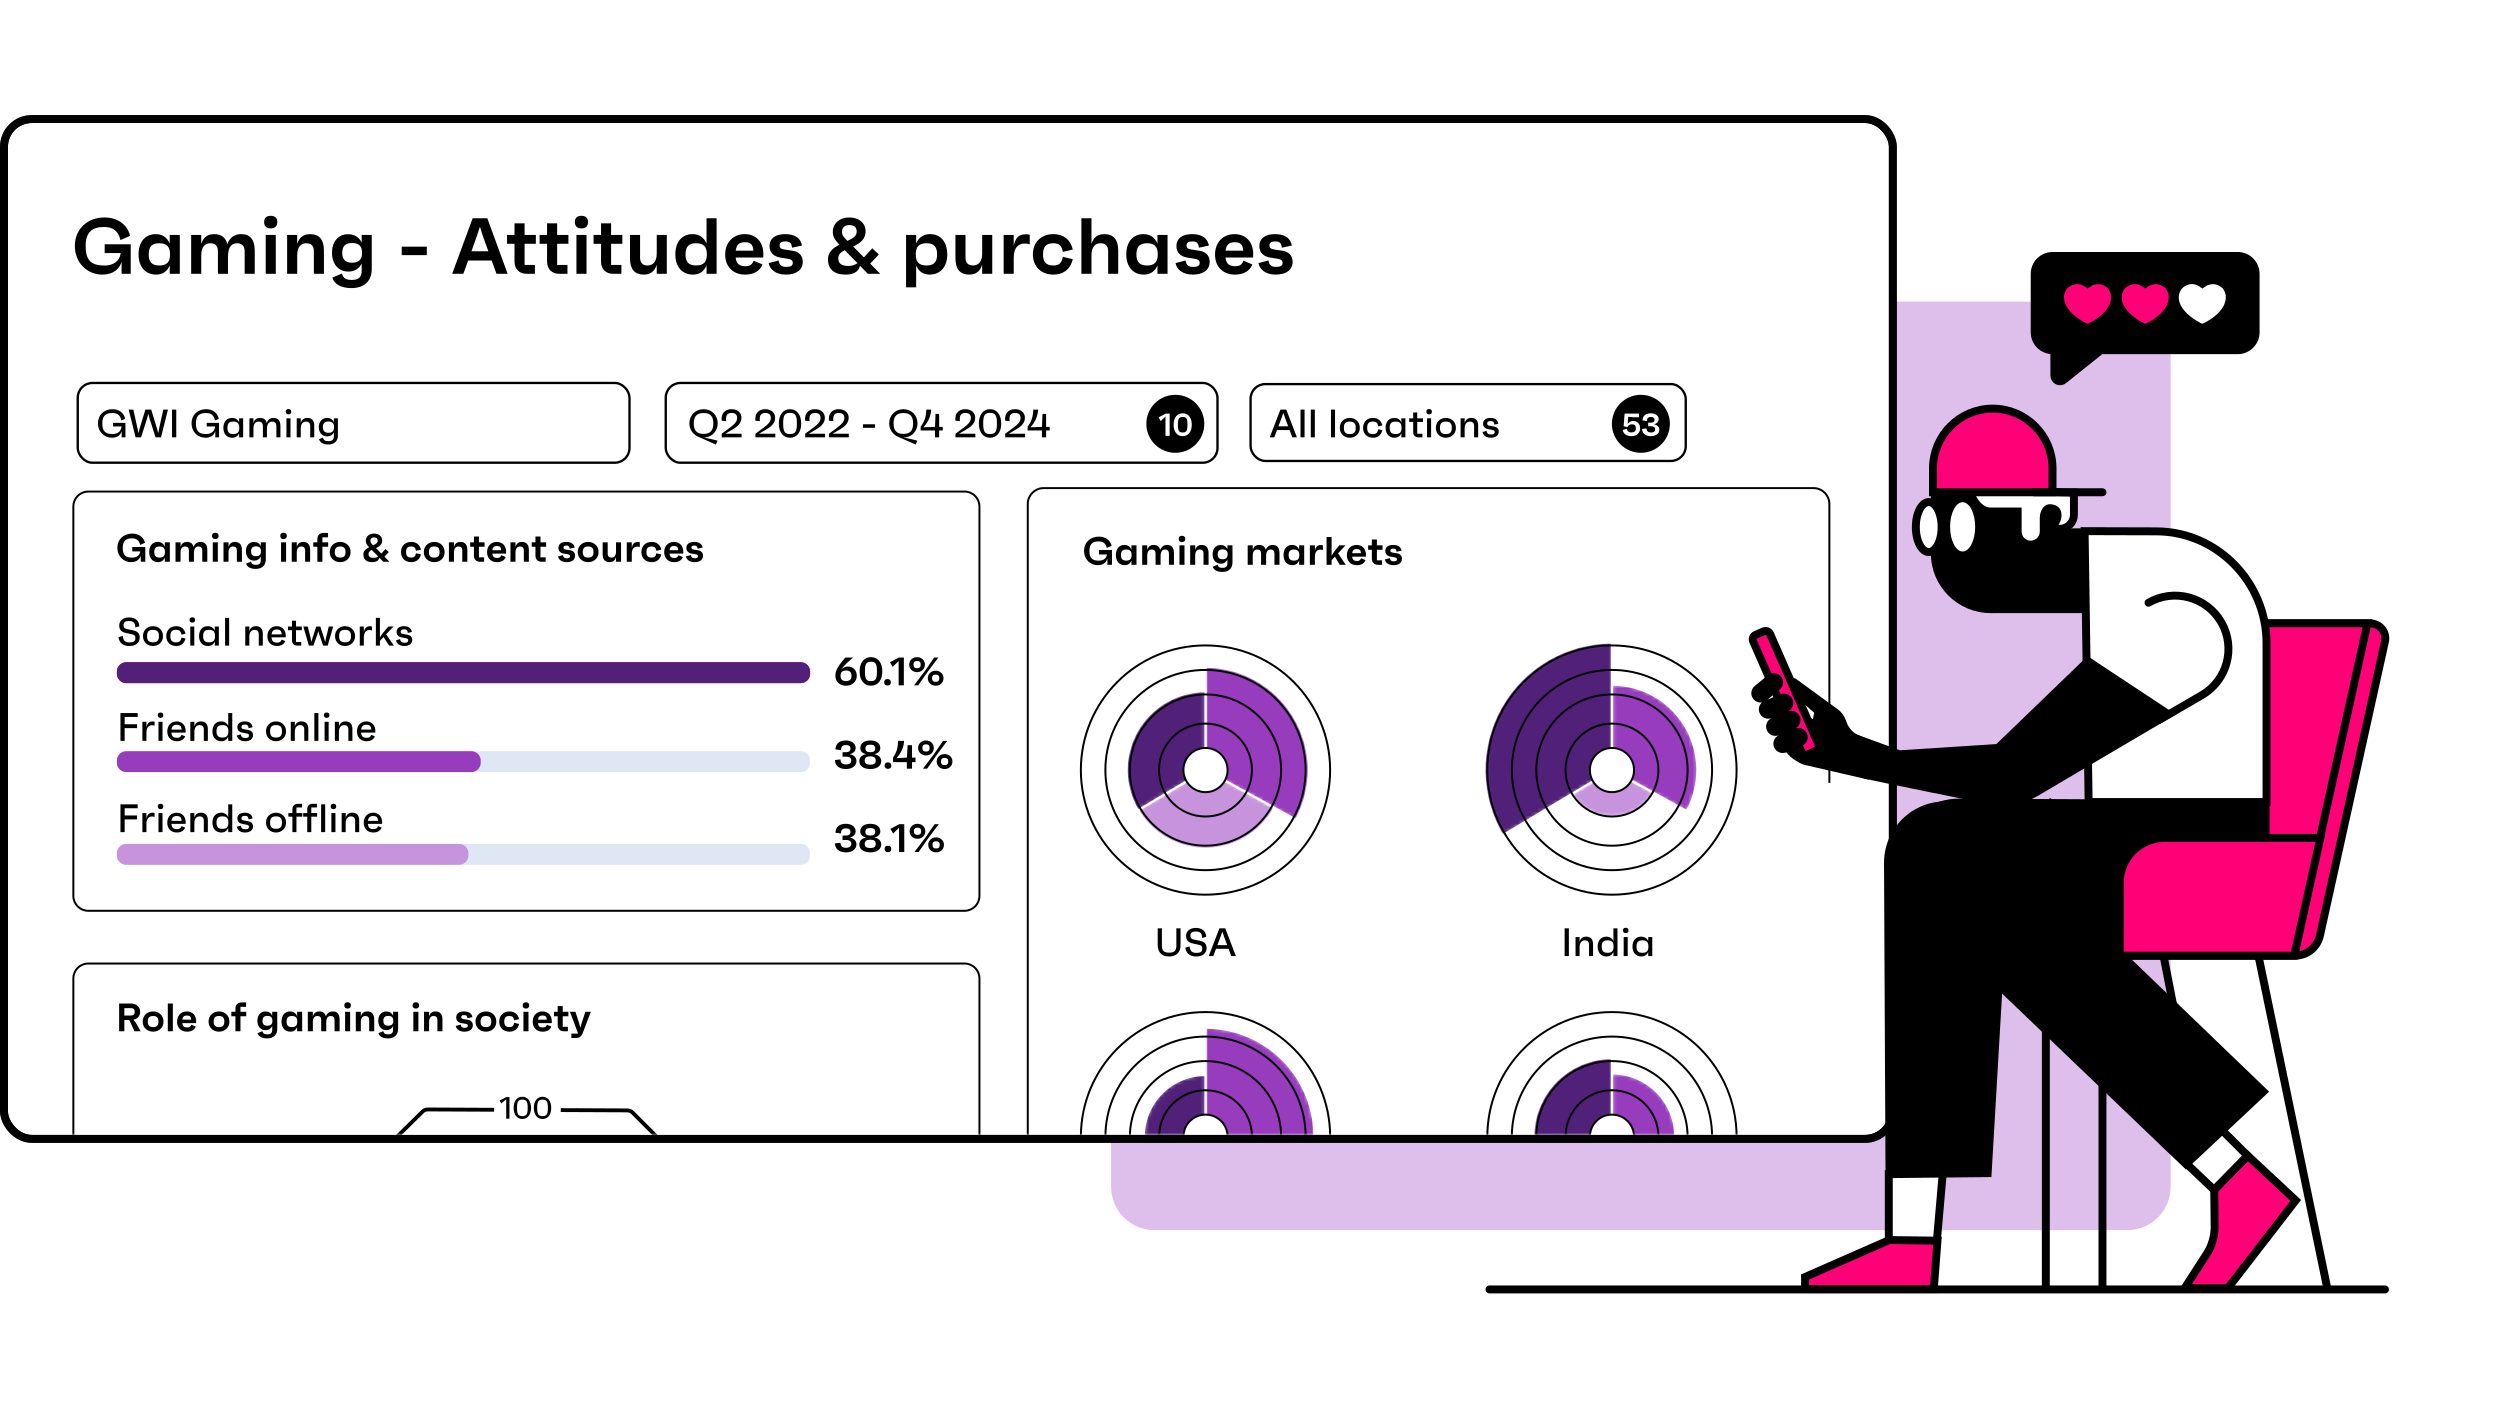 <svg width="630" height="354" viewBox="0 0 630 354" fill="none" xmlns="http://www.w3.org/2000/svg">
<rect width="630" height="354" fill="white"/>
<path d="M280 86.933C280 80.895 284.895 76 290.932 76H536.068C542.105 76 547 80.895 547 86.933V299.068C547 305.105 542.105 310 536.068 310H290.932C284.895 310 280 305.105 280 299.068V86.933Z" fill="#DEBEEB"/>
<rect x="1" y="30" width="476" height="257" rx="7" fill="white" stroke="black" stroke-width="2"/>
<mask id="mask0_27_8240" style="mask-type:alpha" maskUnits="userSpaceOnUse" x="0" y="29" width="478" height="259">
<rect x="1" y="30" width="476" height="257" rx="7" fill="white" stroke="black" stroke-width="2"/>
</mask>
<g mask="url(#mask0_27_8240)">
<path d="M26.381 61.56H32.941V69H30.641V65.96C29.761 68.7 27.421 69.2 25.761 69.2C22.001 69.2 18.861 66.24 18.861 61.98C18.861 57.74 22.001 54.8 26.341 54.8C29.481 54.8 32.101 56.48 32.781 59.44L30.361 60.5C29.761 58.2 28.561 57.2 26.181 57.2C23.201 57.2 21.581 58.54 21.581 61.98C21.581 65.54 22.901 66.92 26.341 66.92C28.521 66.92 30.161 65.84 30.421 63.78H26.381V61.56ZM42.774 59.2H45.314V69H42.774V66.86C42.174 68.36 40.994 69.2 39.374 69.2C36.574 69.2 34.914 67.16 34.914 64.12C34.914 61.04 36.514 59 39.254 59C40.934 59 42.154 59.86 42.774 61.4V59.2ZM40.134 66.9C42.034 66.9 42.854 66.04 42.854 64.12C42.854 62.16 42.034 61.3 40.134 61.3C38.294 61.3 37.474 62.16 37.474 64.12C37.474 66.04 38.294 66.9 40.134 66.9ZM60.793 59C63.053 59 64.193 60.4 64.193 63.18V69H61.653V63.34C61.653 62.02 60.973 61.3 59.753 61.3C58.253 61.3 57.453 62.36 57.453 64.76V69H54.913V63.28C54.913 61.96 54.233 61.3 53.013 61.3C51.593 61.3 50.713 62.3 50.713 64.32V69H48.173V59.2H50.713V61.48C51.193 59.9 52.193 59 53.953 59C55.753 59 56.873 59.84 57.273 61.52C57.893 59.84 59.093 59 60.793 59ZM68.222 57.56C67.162 57.56 66.562 56.98 66.562 55.94C66.562 54.94 67.142 54.38 68.222 54.38C69.282 54.38 69.882 54.94 69.882 55.94C69.882 56.98 69.282 57.56 68.222 57.56ZM66.962 69V59.2H69.502V69H66.962ZM78.133 59C80.453 59 81.633 60.38 81.633 63.14V69H79.093V63.28C79.093 61.96 78.413 61.3 77.193 61.3C75.773 61.3 74.893 62.3 74.893 64.32V69H72.353V59.2H74.893V61.48C75.373 59.9 76.373 59 78.133 59ZM91.144 59.2H93.684V67.8C93.684 70.8 91.784 72.6 88.584 72.6C86.084 72.6 84.244 71.68 83.744 69.96L86.184 68.94C86.544 70.26 87.304 70.54 88.704 70.54C90.344 70.54 91.144 69.86 91.144 68.26V66.4C90.504 67.7 89.344 68.44 87.804 68.44C85.284 68.44 83.664 66.52 83.664 63.7C83.664 60.9 85.244 59.02 87.724 59.02C89.324 59.02 90.504 59.8 91.144 61.12V59.2ZM88.704 66.2C90.424 66.2 91.244 65.4 91.244 63.72C91.244 62.04 90.424 61.24 88.724 61.24C87.044 61.24 86.244 62.04 86.244 63.72C86.244 65.4 87.044 66.2 88.704 66.2ZM101.237 62.16H107.557V64.3H101.237V62.16ZM125.106 69L123.906 65.66H117.966L116.766 69H113.946L119.106 55H122.806L127.926 69H125.106ZM118.806 63.32H123.066L121.726 59.6L120.946 57.14L120.126 59.6L118.806 63.32ZM135.037 61.44H132.197V66.76H134.797V69H132.697C130.877 69 129.657 67.78 129.657 65.96V61.44H127.777V59.2H129.657V56.28H132.197V59.2H135.037V61.44ZM143.24 61.44H140.4V66.76H143V69H140.9C139.08 69 137.86 67.78 137.86 65.96V61.44H135.98V59.2H137.86V56.28H140.4V59.2H143.24V61.44ZM146.523 57.56C145.463 57.56 144.863 56.98 144.863 55.94C144.863 54.94 145.443 54.38 146.523 54.38C147.583 54.38 148.183 54.94 148.183 55.94C148.183 56.98 147.583 57.56 146.523 57.56ZM145.263 69V59.2H147.803V69H145.263ZM156.833 61.44H153.993V66.76H156.593V69H154.493C152.673 69 151.453 67.78 151.453 65.96V61.44H149.573V59.2H151.453V56.28H153.993V59.2H156.833V61.44ZM165.497 59.2H168.037V69H165.497V66.7C165.017 68.3 163.997 69.2 162.237 69.2C159.917 69.2 158.757 67.82 158.757 65.06V59.2H161.297V64.92C161.297 66.24 161.977 66.9 163.177 66.9C164.597 66.9 165.497 65.9 165.497 63.88V59.2ZM178.047 55H180.587V69H178.047V66.86C177.447 68.36 176.267 69.2 174.647 69.2C171.847 69.2 170.187 67.16 170.187 64.12C170.187 61.04 171.787 59 174.527 59C176.207 59 177.427 59.86 178.047 61.4V55ZM175.407 66.9C177.307 66.9 178.127 66.04 178.127 64.12C178.127 62.16 177.307 61.3 175.407 61.3C173.567 61.3 172.747 62.16 172.747 64.12C172.747 66.04 173.567 66.9 175.407 66.9ZM192.366 63.96C192.366 64.28 192.366 64.5 192.346 64.9H185.386C185.566 66.44 186.286 67.08 187.806 67.08C188.966 67.08 189.466 66.76 189.946 65.7L192.146 66.64C191.486 68.34 189.946 69.2 187.746 69.2C184.746 69.2 182.746 67.2 182.746 64.16C182.746 61.08 184.766 59 187.666 59C190.466 59 192.366 60.94 192.366 63.96ZM187.686 61.04C186.286 61.04 185.586 61.7 185.406 63.16H189.846C189.786 61.62 189.106 61.04 187.686 61.04ZM198.02 69.2C195.5 69.2 193.98 67.9 193.7 66.3L196.22 65.64C196.4 66.92 197.06 67.26 198.18 67.26C199.26 67.26 199.78 66.94 199.78 66.26C199.78 65.66 199.5 65.36 198.34 65.18L196.7 64.92C194.96 64.64 193.92 63.66 193.92 61.98C193.92 60.1 195.38 59 197.84 59C200.48 59 201.78 60.1 202.1 61.88L199.58 62.42C199.46 61.14 198.94 60.84 197.92 60.84C196.92 60.84 196.46 61.16 196.46 61.86C196.46 62.4 196.74 62.74 197.7 62.88L199.68 63.18C201.3 63.4 202.3 64.38 202.3 65.98C202.3 68 200.72 69.2 198.02 69.2ZM221.829 69H218.689L216.729 66.98C216.289 68.72 214.749 69.2 213.089 69.2C210.109 69.2 208.649 67.76 208.649 65.36C208.649 63.52 209.869 62.52 211.529 61.66C210.349 60.42 209.869 59.64 209.869 58.46C209.869 56.24 211.609 54.8 214.009 54.8C216.469 54.8 218.129 56.2 218.129 58.32C218.129 60.28 216.729 61.32 214.989 62.12L217.709 64.86C218.289 64.26 218.969 63.5 219.809 62.58L221.469 64.12L219.289 66.44L221.829 69ZM214.049 56.72C212.809 56.72 212.189 57.34 212.189 58.46C212.189 59.36 212.809 59.98 213.569 60.7C215.129 59.98 215.889 59.42 215.889 58.4C215.889 57.34 215.329 56.72 214.049 56.72ZM213.809 67.02C214.689 67.02 215.369 66.82 216.089 66.32L212.869 63.04C211.909 63.54 211.249 64.1 211.249 65.06C211.249 66.24 211.829 67.02 213.809 67.02ZM234.389 59C237.109 59 238.709 61.04 238.709 64.12C238.709 67.16 237.049 69.2 234.249 69.2C232.649 69.2 231.489 68.38 230.869 66.9V72.4H228.329V59.2H230.869V61.36C231.489 59.84 232.729 59 234.389 59ZM233.489 66.9C235.349 66.9 236.149 66.04 236.149 64.12C236.149 62.16 235.349 61.3 233.489 61.3C231.589 61.3 230.769 62.16 230.769 64.12C230.769 66.04 231.589 66.9 233.489 66.9ZM247.508 59.2H250.048V69H247.508V66.7C247.028 68.3 246.008 69.2 244.248 69.2C241.928 69.2 240.768 67.82 240.768 65.06V59.2H243.308V64.92C243.308 66.24 243.988 66.9 245.188 66.9C246.608 66.9 247.508 65.9 247.508 63.88V59.2ZM258.319 59.04C258.679 59.04 259.139 59.04 259.499 59.18V61.58C259.139 61.44 258.819 61.38 258.179 61.38C256.579 61.38 255.459 62.46 255.459 64.94V69H252.919V59.2H255.459V61.98C255.719 60.5 256.439 59.04 258.319 59.04ZM265.445 66.9C266.845 66.9 267.525 66.36 267.845 64.72L270.345 65.32C269.665 68.1 267.725 69.2 265.445 69.2C262.385 69.2 260.285 67.16 260.285 64.12C260.285 61.04 262.385 59 265.445 59C267.825 59 269.705 60.2 270.345 62.88L267.845 63.48C267.545 61.84 266.865 61.3 265.445 61.3C263.625 61.3 262.845 62.14 262.845 64.12C262.845 66.06 263.625 66.9 265.445 66.9ZM278.289 59C280.609 59 281.789 60.38 281.789 63.14V69H279.249V63.28C279.249 61.96 278.569 61.3 277.349 61.3C275.929 61.3 275.049 62.3 275.049 64.32V69H272.509V55H275.049V61.48C275.529 59.9 276.529 59 278.289 59ZM291.68 59.2H294.22V69H291.68V66.86C291.08 68.36 289.9 69.2 288.28 69.2C285.48 69.2 283.82 67.16 283.82 64.12C283.82 61.04 285.42 59 288.16 59C289.84 59 291.06 59.86 291.68 61.4V59.2ZM289.04 66.9C290.94 66.9 291.76 66.04 291.76 64.12C291.76 62.16 290.94 61.3 289.04 61.3C287.2 61.3 286.38 62.16 286.38 64.12C286.38 66.04 287.2 66.9 289.04 66.9ZM300.559 69.2C298.039 69.2 296.519 67.9 296.239 66.3L298.759 65.64C298.939 66.92 299.599 67.26 300.719 67.26C301.799 67.26 302.319 66.94 302.319 66.26C302.319 65.66 302.039 65.36 300.879 65.18L299.239 64.92C297.499 64.64 296.459 63.66 296.459 61.98C296.459 60.1 297.919 59 300.379 59C303.019 59 304.319 60.1 304.639 61.88L302.119 62.42C301.999 61.14 301.479 60.84 300.459 60.84C299.459 60.84 298.999 61.16 298.999 61.86C298.999 62.4 299.279 62.74 300.239 62.88L302.219 63.18C303.839 63.4 304.839 64.38 304.839 65.98C304.839 68 303.259 69.2 300.559 69.2ZM315.803 63.96C315.803 64.28 315.803 64.5 315.783 64.9H308.823C309.003 66.44 309.723 67.08 311.243 67.08C312.403 67.08 312.903 66.76 313.383 65.7L315.583 66.64C314.923 68.34 313.383 69.2 311.183 69.2C308.183 69.2 306.183 67.2 306.183 64.16C306.183 61.08 308.203 59 311.103 59C313.903 59 315.803 60.94 315.803 63.96ZM311.123 61.04C309.723 61.04 309.023 61.7 308.843 63.16H313.283C313.223 61.62 312.543 61.04 311.123 61.04ZM321.458 69.2C318.938 69.2 317.418 67.9 317.138 66.3L319.658 65.64C319.838 66.92 320.498 67.26 321.618 67.26C322.698 67.26 323.218 66.94 323.218 66.26C323.218 65.66 322.938 65.36 321.778 65.18L320.138 64.92C318.398 64.64 317.358 63.66 317.358 61.98C317.358 60.1 318.818 59 321.278 59C323.918 59 325.218 60.1 325.538 61.88L323.018 62.42C322.898 61.14 322.378 60.84 321.358 60.84C320.358 60.84 319.898 61.16 319.898 61.86C319.898 62.4 320.178 62.74 321.138 62.88L323.118 63.18C324.738 63.4 325.738 64.38 325.738 65.98C325.738 68 324.158 69.2 321.458 69.2Z" fill="black"/>
<rect x="167.766" y="96.509" width="139.043" height="20.098" rx="3.706" fill="white" stroke="black" stroke-width="0.588"/>
<path d="M177.237 110.204L180.447 110.944L180.807 111.074L180.407 112.034L175.967 110.074C174.687 109.504 173.727 108.314 173.727 106.694C173.727 104.564 175.337 103.114 177.307 103.114C179.287 103.114 180.857 104.564 180.857 106.694C180.857 108.614 179.417 110.224 177.467 110.224C177.407 110.224 177.357 110.214 177.237 110.204ZM174.827 106.694C174.827 108.494 175.617 109.344 177.307 109.344C178.997 109.344 179.757 108.494 179.757 106.694C179.757 104.914 178.997 104.084 177.307 104.084C175.617 104.084 174.827 104.914 174.827 106.694ZM182.793 109.294H186.883V110.214H181.873V109.304L184.143 107.614C184.983 106.984 185.753 106.264 185.753 105.374C185.753 104.484 185.303 104.064 184.373 104.064C183.293 104.064 182.803 104.674 182.993 106.134L181.863 106.014C181.673 104.124 182.723 103.114 184.363 103.114C185.843 103.114 186.843 103.984 186.843 105.294C186.843 106.694 185.713 107.594 184.623 108.214L182.793 109.294ZM191.29 109.294H195.38V110.214H190.37V109.304L192.64 107.614C193.48 106.984 194.25 106.264 194.25 105.374C194.25 104.484 193.8 104.064 192.87 104.064C191.79 104.064 191.3 104.674 191.49 106.134L190.36 106.014C190.17 104.124 191.22 103.114 192.86 103.114C194.34 103.114 195.34 103.984 195.34 105.294C195.34 106.694 194.21 107.594 193.12 108.214L191.29 109.294ZM199.076 103.114C200.726 103.114 201.896 104.414 201.896 106.724C201.896 109.024 200.726 110.314 199.076 110.314C197.436 110.314 196.266 109.024 196.266 106.724C196.266 104.414 197.436 103.114 199.076 103.114ZM199.076 109.384C200.416 109.384 200.816 108.774 200.816 106.724C200.816 104.654 200.416 104.044 199.076 104.044C197.756 104.044 197.356 104.654 197.356 106.724C197.356 108.774 197.756 109.384 199.076 109.384ZM203.819 109.294H207.909V110.214H202.899V109.304L205.169 107.614C206.009 106.984 206.779 106.264 206.779 105.374C206.779 104.484 206.329 104.064 205.399 104.064C204.319 104.064 203.829 104.674 204.019 106.134L202.889 106.014C202.699 104.124 203.749 103.114 205.389 103.114C206.869 103.114 207.869 103.984 207.869 105.294C207.869 106.694 206.739 107.594 205.649 108.214L203.819 109.294ZM209.815 109.294H213.905V110.214H208.895V109.304L211.165 107.614C212.005 106.984 212.775 106.264 212.775 105.374C212.775 104.484 212.325 104.064 211.395 104.064C210.315 104.064 209.825 104.674 210.015 106.134L208.885 106.014C208.695 104.124 209.745 103.114 211.385 103.114C212.865 103.114 213.865 103.984 213.865 105.294C213.865 106.694 212.735 107.594 211.645 108.214L209.815 109.294ZM217.471 106.914H220.501V107.804H217.471V106.914ZM227.588 110.204L230.798 110.944L231.158 111.074L230.758 112.034L226.318 110.074C225.038 109.504 224.078 108.314 224.078 106.694C224.078 104.564 225.688 103.114 227.658 103.114C229.638 103.114 231.208 104.564 231.208 106.694C231.208 108.614 229.768 110.224 227.818 110.224C227.758 110.224 227.708 110.214 227.588 110.204ZM225.178 106.694C225.178 108.494 225.968 109.344 227.658 109.344C229.348 109.344 230.108 108.494 230.108 106.694C230.108 104.914 229.348 104.084 227.658 104.084C225.968 104.084 225.178 104.914 225.178 106.694ZM237.575 107.564V108.484H236.665V110.214H235.615V108.484H232.005V107.504C232.925 106.344 233.395 105.024 233.425 103.214H234.665C234.525 104.934 233.955 106.294 232.715 107.684L235.625 107.574L235.755 104.314H236.665V107.564H237.575ZM241.7 109.294H245.79V110.214H240.78V109.304L243.05 107.614C243.89 106.984 244.66 106.264 244.66 105.374C244.66 104.484 244.21 104.064 243.28 104.064C242.2 104.064 241.71 104.674 241.9 106.134L240.77 106.014C240.58 104.124 241.63 103.114 243.27 103.114C244.75 103.114 245.75 103.984 245.75 105.294C245.75 106.694 244.62 107.594 243.53 108.214L241.7 109.294ZM249.486 103.114C251.136 103.114 252.306 104.414 252.306 106.724C252.306 109.024 251.136 110.314 249.486 110.314C247.846 110.314 246.676 109.024 246.676 106.724C246.676 104.414 247.846 103.114 249.486 103.114ZM249.486 109.384C250.826 109.384 251.226 108.774 251.226 106.724C251.226 104.654 250.826 104.044 249.486 104.044C248.166 104.044 247.766 104.654 247.766 106.724C247.766 108.774 248.166 109.384 249.486 109.384ZM254.229 109.294H258.319V110.214H253.309V109.304L255.579 107.614C256.419 106.984 257.189 106.264 257.189 105.374C257.189 104.484 256.739 104.064 255.809 104.064C254.729 104.064 254.239 104.674 254.429 106.134L253.299 106.014C253.109 104.124 254.159 103.114 255.799 103.114C257.279 103.114 258.279 103.984 258.279 105.294C258.279 106.694 257.149 107.594 256.059 108.214L254.229 109.294ZM264.528 107.564V108.484H263.618V110.214H262.568V108.484H258.958V107.504C259.878 106.344 260.348 105.024 260.378 103.214H261.618C261.478 104.934 260.908 106.294 259.668 107.684L262.578 107.574L262.708 104.314H263.618V107.564H264.528Z" fill="black"/>
<circle cx="296.18" cy="106.8" r="7.305" fill="black"/>
<path d="M293.758 104.232H294.75V109.832H293.702V104.944L292.502 106.112L291.958 105.176L293.758 104.232ZM298.03 104.152C299.382 104.152 300.326 105.192 300.326 107.032C300.326 108.872 299.382 109.912 298.03 109.912C296.686 109.912 295.75 108.872 295.75 107.032C295.75 105.192 296.686 104.152 298.03 104.152ZM298.03 108.984C298.982 108.984 299.246 108.56 299.246 107.032C299.246 105.504 298.982 105.08 298.03 105.08C297.086 105.08 296.822 105.504 296.822 107.032C296.822 108.56 297.086 108.984 298.03 108.984Z" fill="white"/>
<rect x="315.144" y="96.794" width="109.662" height="19.362" rx="3.706" fill="white" stroke="black" stroke-width="0.588"/>
<path d="M325.663 110.214L324.983 108.384H321.803L321.123 110.214H319.973L322.663 103.214H324.143L326.823 110.214H325.663ZM322.163 107.444H324.633L323.813 105.244L323.403 104.034L322.983 105.244L322.163 107.444ZM327.732 110.214V103.214H328.752V110.214H327.732ZM330.32 110.214V103.214H331.34V110.214H330.32ZM335.408 110.214V103.214H336.428V110.214H335.408ZM340.146 105.314C341.546 105.314 342.676 106.294 342.676 107.814C342.676 109.334 341.546 110.314 340.146 110.314C338.756 110.314 337.626 109.334 337.626 107.814C337.626 106.294 338.756 105.314 340.146 105.314ZM340.146 109.384C341.206 109.384 341.646 108.934 341.646 107.814C341.646 106.694 341.206 106.244 340.146 106.244C339.086 106.244 338.656 106.694 338.656 107.814C338.656 108.934 339.086 109.384 340.146 109.384ZM345.985 109.394C346.755 109.394 347.155 109.104 347.335 108.174L348.345 108.424C348.035 109.744 347.125 110.314 345.995 110.314C344.505 110.314 343.495 109.314 343.495 107.814C343.495 106.314 344.505 105.314 345.995 105.314C347.155 105.314 348.045 105.914 348.345 107.204L347.335 107.454C347.155 106.524 346.755 106.234 345.985 106.234C344.955 106.234 344.525 106.694 344.525 107.814C344.525 108.934 344.955 109.394 345.985 109.394ZM353.139 105.414H354.159V110.214H353.139V109.224C352.809 109.914 352.209 110.314 351.409 110.314C350.029 110.314 349.169 109.314 349.169 107.814C349.169 106.314 350.019 105.314 351.369 105.314C352.189 105.314 352.809 105.714 353.139 106.424V105.414ZM351.689 109.384C352.749 109.384 353.189 108.934 353.189 107.814C353.189 106.694 352.749 106.244 351.689 106.244C350.629 106.244 350.199 106.694 350.199 107.814C350.199 108.934 350.629 109.384 351.689 109.384ZM358.6 106.324H357.14V109.304H358.45V110.214H357.45C356.65 110.214 356.12 109.684 356.12 108.884V106.324H355.11V105.414H356.12V103.944H357.14V105.414H358.6V106.324ZM360.137 104.424C359.697 104.424 359.447 104.174 359.437 103.734C359.427 103.304 359.687 103.074 360.137 103.074C360.577 103.074 360.827 103.304 360.837 103.734C360.847 104.174 360.597 104.424 360.137 104.424ZM359.617 110.214V105.414H360.637V110.214H359.617ZM364.355 105.314C365.755 105.314 366.885 106.294 366.885 107.814C366.885 109.334 365.755 110.314 364.355 110.314C362.965 110.314 361.835 109.334 361.835 107.814C361.835 106.294 362.965 105.314 364.355 105.314ZM364.355 109.384C365.415 109.384 365.855 108.934 365.855 107.814C365.855 106.694 365.415 106.244 364.355 106.244C363.295 106.244 362.865 106.694 362.865 107.814C362.865 108.934 363.295 109.384 364.355 109.384ZM370.774 105.314C371.904 105.314 372.494 105.994 372.494 107.264V110.214H371.474V107.334C371.474 106.614 371.074 106.244 370.424 106.244C369.614 106.244 369.094 106.844 369.094 107.954V110.214H368.074V105.414H369.094V106.574C369.324 105.804 369.834 105.314 370.774 105.314ZM375.672 110.314C374.532 110.314 373.772 109.744 373.602 108.864L374.612 108.574C374.712 109.274 375.072 109.494 375.742 109.494C376.372 109.494 376.662 109.314 376.662 108.924C376.662 108.564 376.522 108.424 375.952 108.324L375.082 108.164C374.312 108.034 373.732 107.624 373.732 106.764C373.732 105.874 374.442 105.314 375.572 105.314C376.692 105.314 377.402 105.764 377.582 106.774L376.582 107.014C376.492 106.254 376.182 106.114 375.612 106.114C375.032 106.114 374.762 106.304 374.762 106.704C374.762 107.034 374.892 107.204 375.352 107.274L376.442 107.464C377.192 107.594 377.682 108.014 377.682 108.784C377.682 109.724 376.912 110.314 375.672 110.314Z" fill="black"/>
<rect x="19.59" y="96.508" width="139.043" height="20.098" rx="3.706" fill="white" stroke="black" stroke-width="0.588"/>
<path d="M28.505 106.564H31.615V110.214H30.665L30.675 108.664C30.245 109.994 29.115 110.314 28.185 110.314C26.235 110.314 24.685 108.794 24.685 106.694C24.685 104.564 26.195 103.114 28.365 103.114C29.895 103.114 31.225 103.954 31.545 105.554L30.595 105.964C30.295 104.634 29.655 104.084 28.325 104.084C26.575 104.084 25.785 104.814 25.785 106.704C25.785 108.624 26.505 109.374 28.365 109.374C29.665 109.374 30.525 108.704 30.615 107.474H28.505V106.564ZM41.152 103.214H42.322L40.572 110.214H39.202L37.662 105.404L37.372 104.254L37.082 105.404L35.552 110.214H34.172L32.422 103.214H33.602L34.652 107.964L34.872 109.154L35.192 107.954L36.642 103.214H38.102L39.552 107.964L39.882 109.194L40.102 107.964L41.152 103.214ZM43.348 110.214V103.214H44.418V110.214H43.348ZM52.089 106.564H55.199V110.214H54.249L54.259 108.664C53.829 109.994 52.699 110.314 51.769 110.314C49.819 110.314 48.269 108.794 48.269 106.694C48.269 104.564 49.779 103.114 51.949 103.114C53.479 103.114 54.809 103.954 55.129 105.554L54.179 105.964C53.879 104.634 53.239 104.084 51.909 104.084C50.159 104.084 49.369 104.814 49.369 106.704C49.369 108.624 50.089 109.374 51.949 109.374C53.249 109.374 54.109 108.704 54.199 107.474H52.089V106.564ZM60.256 105.414H61.276V110.214H60.256V109.224C59.926 109.914 59.326 110.314 58.526 110.314C57.146 110.314 56.286 109.314 56.286 107.814C56.286 106.314 57.136 105.314 58.486 105.314C59.306 105.314 59.926 105.714 60.256 106.424V105.414ZM58.806 109.384C59.866 109.384 60.306 108.934 60.306 107.814C60.306 106.694 59.866 106.244 58.806 106.244C57.746 106.244 57.316 106.694 57.316 107.814C57.316 108.934 57.746 109.384 58.806 109.384ZM68.947 105.314C70.077 105.314 70.667 106.014 70.667 107.314V110.214H69.647V107.374C69.647 106.624 69.257 106.244 68.607 106.244C67.697 106.244 67.267 106.924 67.267 108.204V110.214H66.247V107.334C66.247 106.614 65.847 106.244 65.197 106.244C64.387 106.244 63.867 106.844 63.867 107.954V110.214H62.847V105.414H63.867V106.574C64.097 105.804 64.607 105.314 65.547 105.314C66.467 105.314 67.027 105.764 67.207 106.604C67.487 105.764 68.067 105.314 68.947 105.314ZM72.703 104.424C72.263 104.424 72.013 104.174 72.003 103.734C71.993 103.304 72.253 103.074 72.703 103.074C73.143 103.074 73.393 103.304 73.403 103.734C73.413 104.174 73.163 104.424 72.703 104.424ZM72.183 110.214V105.414H73.203V110.214H72.183ZM77.471 105.314C78.601 105.314 79.191 105.994 79.191 107.264V110.214H78.171V107.334C78.171 106.614 77.771 106.244 77.121 106.244C76.311 106.244 75.791 106.844 75.791 107.954V110.214H74.771V105.414H75.791V106.574C76.021 105.804 76.531 105.314 77.471 105.314ZM84.139 105.414H85.149V109.804C85.149 111.154 84.239 112.014 82.729 112.014C81.509 112.014 80.679 111.574 80.379 110.684L81.359 110.264C81.589 110.984 81.929 111.164 82.759 111.164C83.709 111.164 84.139 110.774 84.139 109.924V108.954C83.819 109.594 83.239 109.974 82.449 109.974C81.189 109.974 80.339 109.024 80.339 107.644C80.339 106.264 81.179 105.314 82.439 105.314C83.229 105.314 83.819 105.704 84.139 106.364V105.414ZM82.769 109.064C83.729 109.064 84.189 108.614 84.189 107.654C84.189 106.684 83.739 106.224 82.779 106.224C81.819 106.224 81.369 106.684 81.369 107.654C81.369 108.614 81.819 109.064 82.769 109.064Z" fill="black"/>
<circle cx="413.504" cy="106.8" r="7.305" fill="black"/>
<path d="M411.561 106.08C412.601 106.08 413.305 106.792 413.305 107.92C413.305 109.128 412.425 109.912 411.097 109.912C409.977 109.912 409.081 109.352 408.913 108.36L409.977 108.032C410.057 108.704 410.481 108.976 411.121 108.976C411.873 108.976 412.233 108.64 412.233 107.928C412.233 107.248 411.921 106.928 411.225 106.928C410.697 106.928 410.305 107.208 410.121 107.624L409.153 107.432L409.401 104.232H413.017V105.152H411.673L410.321 105.024L410.169 106.952C410.401 106.368 410.977 106.08 411.561 106.08ZM416.802 106.92C417.666 107.096 418.154 107.608 418.154 108.304C418.154 109.2 417.362 109.912 416.026 109.912C414.658 109.912 413.85 109.216 413.81 108.096L414.93 107.968C414.946 108.664 415.338 108.992 416.058 108.992C416.722 108.992 417.106 108.72 417.106 108.176C417.106 107.672 416.722 107.392 415.906 107.408L415.346 107.416V106.512L415.93 106.52C416.658 106.536 416.946 106.248 416.946 105.8C416.946 105.32 416.634 105.072 416.026 105.072C415.378 105.072 415.034 105.352 415.034 106.096L413.922 105.96C413.93 104.816 414.714 104.152 416.002 104.152C417.21 104.152 417.986 104.792 417.986 105.64C417.986 106.28 417.554 106.728 416.802 106.92Z" fill="white"/>
<mask id="mask1_27_8240" style="mask-type:alpha" maskUnits="userSpaceOnUse" x="6" y="115" width="471" height="171">
<path d="M6 115H477V286H6V115Z" fill="white"/>
</mask>
<g mask="url(#mask1_27_8240)">
<path d="M22.234 123.874H243.069C245.14 123.874 246.819 125.552 246.819 127.624V225.769C246.819 227.84 245.14 229.519 243.069 229.519H22.234C20.163 229.519 18.484 227.84 18.484 225.769V127.624C18.484 125.552 20.163 123.874 22.234 123.874Z" fill="white" stroke="black" stroke-width="0.5"/>
<path d="M33.334 137.843H36.614V141.563H35.464V140.043C35.024 141.413 33.854 141.663 33.024 141.663C31.144 141.663 29.574 140.183 29.574 138.053C29.574 135.933 31.144 134.463 33.314 134.463C34.884 134.463 36.194 135.303 36.534 136.783L35.324 137.313C35.024 136.163 34.424 135.663 33.234 135.663C31.744 135.663 30.934 136.333 30.934 138.053C30.934 139.833 31.594 140.523 33.314 140.523C34.404 140.523 35.224 139.983 35.354 138.953H33.334V137.843ZM41.531 136.663H42.801V141.563H41.531V140.493C41.231 141.243 40.641 141.663 39.831 141.663C38.431 141.663 37.601 140.643 37.601 139.123C37.601 137.583 38.401 136.563 39.771 136.563C40.611 136.563 41.221 136.993 41.531 137.763V136.663ZM40.211 140.513C41.161 140.513 41.571 140.083 41.571 139.123C41.571 138.143 41.161 137.713 40.211 137.713C39.291 137.713 38.881 138.143 38.881 139.123C38.881 140.083 39.291 140.513 40.211 140.513ZM50.54 136.563C51.67 136.563 52.24 137.263 52.24 138.653V141.563H50.97V138.733C50.97 138.073 50.63 137.713 50.02 137.713C49.27 137.713 48.87 138.243 48.87 139.443V141.563H47.6V138.703C47.6 138.043 47.26 137.713 46.65 137.713C45.94 137.713 45.5 138.213 45.5 139.223V141.563H44.23V136.663H45.5V137.803C45.74 137.013 46.24 136.563 47.12 136.563C48.02 136.563 48.58 136.983 48.78 137.823C49.09 136.983 49.69 136.563 50.54 136.563ZM54.255 135.843C53.725 135.843 53.425 135.553 53.425 135.033C53.425 134.533 53.715 134.253 54.255 134.253C54.785 134.253 55.085 134.533 55.085 135.033C55.085 135.553 54.785 135.843 54.255 135.843ZM53.625 141.563V136.663H54.895V141.563H53.625ZM59.21 136.563C60.37 136.563 60.96 137.253 60.96 138.633V141.563H59.69V138.703C59.69 138.043 59.35 137.713 58.74 137.713C58.03 137.713 57.59 138.213 57.59 139.223V141.563H56.32V136.663H57.59V137.803C57.83 137.013 58.33 136.563 59.21 136.563ZM65.716 136.663H66.986V140.963C66.986 142.463 66.036 143.363 64.436 143.363C63.186 143.363 62.266 142.903 62.016 142.043L63.236 141.533C63.416 142.193 63.796 142.333 64.496 142.333C65.316 142.333 65.716 141.993 65.716 141.193V140.263C65.396 140.913 64.816 141.283 64.046 141.283C62.786 141.283 61.976 140.323 61.976 138.913C61.976 137.513 62.766 136.573 64.006 136.573C64.806 136.573 65.396 136.963 65.716 137.623V136.663ZM64.496 140.163C65.356 140.163 65.766 139.763 65.766 138.923C65.766 138.083 65.356 137.683 64.506 137.683C63.666 137.683 63.266 138.083 63.266 138.923C63.266 139.763 63.666 140.163 64.496 140.163ZM71.452 135.843C70.922 135.843 70.622 135.553 70.622 135.033C70.622 134.533 70.912 134.253 71.452 134.253C71.982 134.253 72.282 134.533 72.282 135.033C72.282 135.553 71.982 135.843 71.452 135.843ZM70.822 141.563V136.663H72.092V141.563H70.822ZM76.407 136.563C77.567 136.563 78.157 137.253 78.157 138.633V141.563H76.887V138.703C76.887 138.043 76.547 137.713 75.937 137.713C75.227 137.713 74.787 138.213 74.787 139.223V141.563H73.517V136.663H74.787V137.803C75.027 137.013 75.527 136.563 76.407 136.563ZM82.693 136.663V137.783H81.243V141.563H79.973V137.783H78.943V136.663H79.973V135.813C79.973 134.903 80.583 134.293 81.493 134.293H82.663V135.413H81.243V136.663H82.693ZM85.729 136.563C87.159 136.563 88.349 137.553 88.349 139.123C88.349 140.683 87.159 141.663 85.729 141.663C84.289 141.663 83.099 140.683 83.099 139.123C83.099 137.553 84.289 136.563 85.729 136.563ZM85.729 140.513C86.669 140.513 87.069 140.083 87.069 139.123C87.069 138.143 86.669 137.713 85.729 137.713C84.789 137.713 84.379 138.143 84.379 139.123C84.379 140.083 84.789 140.513 85.729 140.513ZM98.158 141.563H96.588L95.608 140.553C95.388 141.423 94.618 141.663 93.788 141.663C92.298 141.663 91.568 140.943 91.568 139.743C91.568 138.823 92.178 138.323 93.008 137.893C92.418 137.273 92.178 136.883 92.178 136.293C92.178 135.183 93.048 134.463 94.248 134.463C95.478 134.463 96.308 135.163 96.308 136.223C96.308 137.203 95.608 137.723 94.738 138.123L96.098 139.493C96.388 139.193 96.728 138.813 97.148 138.353L97.978 139.123L96.888 140.283L98.158 141.563ZM94.268 135.423C93.648 135.423 93.338 135.733 93.338 136.293C93.338 136.743 93.648 137.053 94.028 137.413C94.808 137.053 95.188 136.773 95.188 136.263C95.188 135.733 94.908 135.423 94.268 135.423ZM94.148 140.573C94.588 140.573 94.928 140.473 95.288 140.223L93.678 138.583C93.198 138.833 92.868 139.113 92.868 139.593C92.868 140.183 93.158 140.573 94.148 140.573ZM103.628 140.513C104.328 140.513 104.668 140.243 104.828 139.423L106.078 139.723C105.738 141.113 104.768 141.663 103.628 141.663C102.098 141.663 101.048 140.643 101.048 139.123C101.048 137.583 102.098 136.563 103.628 136.563C104.818 136.563 105.758 137.163 106.078 138.503L104.828 138.803C104.678 137.983 104.338 137.713 103.628 137.713C102.718 137.713 102.328 138.133 102.328 139.123C102.328 140.093 102.718 140.513 103.628 140.513ZM109.43 136.563C110.86 136.563 112.05 137.553 112.05 139.123C112.05 140.683 110.86 141.663 109.43 141.663C107.99 141.663 106.8 140.683 106.8 139.123C106.8 137.553 107.99 136.563 109.43 136.563ZM109.43 140.513C110.37 140.513 110.77 140.083 110.77 139.123C110.77 138.143 110.37 137.713 109.43 137.713C108.49 137.713 108.08 138.143 108.08 139.123C108.08 140.083 108.49 140.513 109.43 140.513ZM116.017 136.563C117.177 136.563 117.767 137.253 117.767 138.633V141.563H116.497V138.703C116.497 138.043 116.157 137.713 115.547 137.713C114.837 137.713 114.397 138.213 114.397 139.223V141.563H113.127V136.663H114.397V137.803C114.637 137.013 115.137 136.563 116.017 136.563ZM122.115 137.783H120.695V140.443H121.995V141.563H120.945C120.035 141.563 119.425 140.953 119.425 140.043V137.783H118.485V136.663H119.425V135.203H120.695V136.663H122.115V137.783ZM127.547 139.043C127.547 139.203 127.547 139.313 127.537 139.513H124.057C124.147 140.283 124.507 140.603 125.267 140.603C125.847 140.603 126.097 140.443 126.337 139.913L127.437 140.383C127.107 141.233 126.337 141.663 125.237 141.663C123.737 141.663 122.737 140.663 122.737 139.143C122.737 137.603 123.747 136.563 125.197 136.563C126.597 136.563 127.547 137.533 127.547 139.043ZM125.207 137.583C124.507 137.583 124.157 137.913 124.067 138.643H126.287C126.257 137.873 125.917 137.583 125.207 137.583ZM131.524 136.563C132.684 136.563 133.274 137.253 133.274 138.633V141.563H132.004V138.703C132.004 138.043 131.664 137.713 131.054 137.713C130.344 137.713 129.904 138.213 129.904 139.223V141.563H128.634V136.663H129.904V137.803C130.144 137.013 130.644 136.563 131.524 136.563ZM137.623 137.783H136.203V140.443H137.503V141.563H136.453C135.543 141.563 134.933 140.953 134.933 140.043V137.783H133.993V136.663H134.933V135.203H136.203V136.663H137.623V137.783ZM142.777 141.663C141.517 141.663 140.757 141.013 140.617 140.213L141.877 139.883C141.967 140.523 142.297 140.693 142.857 140.693C143.397 140.693 143.657 140.533 143.657 140.193C143.657 139.893 143.517 139.743 142.937 139.653L142.117 139.523C141.247 139.383 140.727 138.893 140.727 138.053C140.727 137.113 141.457 136.563 142.687 136.563C144.007 136.563 144.657 137.113 144.817 138.003L143.557 138.273C143.497 137.633 143.237 137.483 142.727 137.483C142.227 137.483 141.997 137.643 141.997 137.993C141.997 138.263 142.137 138.433 142.617 138.503L143.607 138.653C144.417 138.763 144.917 139.253 144.917 140.053C144.917 141.063 144.127 141.663 142.777 141.663ZM148.219 136.563C149.649 136.563 150.839 137.553 150.839 139.123C150.839 140.683 149.649 141.663 148.219 141.663C146.779 141.663 145.589 140.683 145.589 139.123C145.589 137.553 146.779 136.563 148.219 136.563ZM148.219 140.513C149.159 140.513 149.559 140.083 149.559 139.123C149.559 138.143 149.159 137.713 148.219 137.713C147.279 137.713 146.869 138.143 146.869 139.123C146.869 140.083 147.279 140.513 148.219 140.513ZM155.236 136.663H156.506V141.563H155.236V140.413C154.996 141.213 154.486 141.663 153.606 141.663C152.446 141.663 151.866 140.973 151.866 139.593V136.663H153.136V139.523C153.136 140.183 153.476 140.513 154.076 140.513C154.786 140.513 155.236 140.013 155.236 139.003V136.663ZM160.641 136.583C160.821 136.583 161.051 136.583 161.231 136.653V137.853C161.051 137.783 160.891 137.753 160.571 137.753C159.771 137.753 159.211 138.293 159.211 139.533V141.563H157.941V136.663H159.211V138.053C159.341 137.313 159.701 136.583 160.641 136.583ZM164.204 140.513C164.904 140.513 165.244 140.243 165.404 139.423L166.654 139.723C166.314 141.113 165.344 141.663 164.204 141.663C162.674 141.663 161.624 140.643 161.624 139.123C161.624 137.583 162.674 136.563 164.204 136.563C165.394 136.563 166.334 137.163 166.654 138.503L165.404 138.803C165.254 137.983 164.914 137.713 164.204 137.713C163.294 137.713 162.904 138.133 162.904 139.123C162.904 140.093 163.294 140.513 164.204 140.513ZM172.186 139.043C172.186 139.203 172.186 139.313 172.176 139.513H168.696C168.786 140.283 169.146 140.603 169.906 140.603C170.486 140.603 170.736 140.443 170.976 139.913L172.076 140.383C171.746 141.233 170.976 141.663 169.876 141.663C168.376 141.663 167.376 140.663 167.376 139.143C167.376 137.603 168.386 136.563 169.836 136.563C171.236 136.563 172.186 137.533 172.186 139.043ZM169.846 137.583C169.146 137.583 168.796 137.913 168.706 138.643H170.926C170.896 137.873 170.556 137.583 169.846 137.583ZM175.013 141.663C173.753 141.663 172.993 141.013 172.853 140.213L174.113 139.883C174.203 140.523 174.533 140.693 175.093 140.693C175.633 140.693 175.893 140.533 175.893 140.193C175.893 139.893 175.753 139.743 175.173 139.653L174.353 139.523C173.483 139.383 172.963 138.893 172.963 138.053C172.963 137.113 173.693 136.563 174.923 136.563C176.243 136.563 176.893 137.113 177.053 138.003L175.793 138.273C175.733 137.633 175.473 137.483 174.963 137.483C174.463 137.483 174.233 137.643 174.233 137.993C174.233 138.263 174.373 138.433 174.853 138.503L175.843 138.653C176.653 138.763 177.153 139.253 177.153 140.053C177.153 141.063 176.363 141.663 175.013 141.663Z" fill="black"/>
<path d="M32.636 162.795C31.166 162.795 30.067 162.165 29.857 160.565L30.947 160.255C31.056 161.585 31.657 161.885 32.666 161.885C33.706 161.885 34.117 161.585 34.117 160.805C34.117 160.045 33.816 159.955 32.916 159.765L31.826 159.535C30.986 159.365 30.047 158.995 30.047 157.615C30.047 156.405 31.026 155.595 32.486 155.595C34.096 155.595 35.056 156.385 35.117 157.835L34.096 158.135C34.096 156.785 33.456 156.505 32.456 156.505C31.517 156.505 31.146 156.795 31.146 157.535C31.146 158.275 31.497 158.425 32.227 158.575L33.386 158.805C34.426 159.015 35.217 159.425 35.217 160.655C35.217 161.935 34.217 162.795 32.636 162.795ZM38.549 157.795C39.949 157.795 41.079 158.775 41.079 160.295C41.079 161.815 39.949 162.795 38.549 162.795C37.159 162.795 36.029 161.815 36.029 160.295C36.029 158.775 37.159 157.795 38.549 157.795ZM38.549 161.865C39.609 161.865 40.049 161.415 40.049 160.295C40.049 159.175 39.609 158.725 38.549 158.725C37.489 158.725 37.059 159.175 37.059 160.295C37.059 161.415 37.489 161.865 38.549 161.865ZM44.388 161.875C45.158 161.875 45.558 161.585 45.738 160.655L46.748 160.905C46.438 162.225 45.528 162.795 44.398 162.795C42.908 162.795 41.898 161.795 41.898 160.295C41.898 158.795 42.908 157.795 44.398 157.795C45.558 157.795 46.448 158.395 46.748 159.685L45.738 159.935C45.558 159.005 45.158 158.715 44.388 158.715C43.358 158.715 42.928 159.175 42.928 160.295C42.928 161.415 43.358 161.875 44.388 161.875ZM48.462 156.905C48.022 156.905 47.772 156.655 47.762 156.215C47.752 155.785 48.012 155.555 48.462 155.555C48.902 155.555 49.152 155.785 49.162 156.215C49.172 156.655 48.922 156.905 48.462 156.905ZM47.942 162.695V157.895H48.962V162.695H47.942ZM54.13 157.895H55.15V162.695H54.13V161.705C53.8 162.395 53.2 162.795 52.4 162.795C51.02 162.795 50.16 161.795 50.16 160.295C50.16 158.795 51.01 157.795 52.359 157.795C53.179 157.795 53.8 158.195 54.13 158.905V157.895ZM52.679 161.865C53.739 161.865 54.179 161.415 54.179 160.295C54.179 159.175 53.739 158.725 52.679 158.725C51.62 158.725 51.19 159.175 51.19 160.295C51.19 161.415 51.62 161.865 52.679 161.865ZM56.721 162.695V155.695H57.741V162.695H56.721ZM64.509 157.795C65.639 157.795 66.229 158.475 66.229 159.745V162.695H65.209V159.815C65.209 159.095 64.809 158.725 64.159 158.725C63.349 158.725 62.829 159.325 62.829 160.435V162.695H61.809V157.895H62.829V159.055C63.059 158.285 63.569 157.795 64.509 157.795ZM72.006 160.195C72.006 160.345 72.006 160.425 71.996 160.615H68.416C68.496 161.545 68.896 161.935 69.796 161.935C70.466 161.935 70.756 161.755 70.976 161.185L71.896 161.555C71.556 162.395 70.766 162.795 69.786 162.795C68.326 162.795 67.376 161.815 67.376 160.305C67.376 158.805 68.356 157.795 69.736 157.795C71.076 157.795 72.006 158.725 72.006 160.195ZM69.746 158.635C68.946 158.635 68.526 159.025 68.426 159.865H70.986C70.946 158.975 70.576 158.635 69.746 158.635ZM76.056 158.805H74.596V161.785H75.906V162.695H74.906C74.106 162.695 73.576 162.165 73.576 161.365V158.805H72.566V157.895H73.576V156.425H74.596V157.895H76.056V158.805ZM82.852 157.895H83.962L82.582 162.695H81.432L80.472 159.945L80.212 159.045L79.942 159.955L78.972 162.695H77.832L76.442 157.895H77.562L78.272 160.815L78.462 161.795L78.742 160.815L79.682 157.895H80.722L81.662 160.805L81.942 161.815L82.142 160.815L82.852 157.895ZM86.947 157.795C88.347 157.795 89.477 158.775 89.477 160.295C89.477 161.815 88.347 162.795 86.947 162.795C85.557 162.795 84.427 161.815 84.427 160.295C84.427 158.775 85.557 157.795 86.947 157.795ZM86.947 161.865C88.007 161.865 88.447 161.415 88.447 160.295C88.447 159.175 88.007 158.725 86.947 158.725C85.887 158.725 85.457 159.175 85.457 160.295C85.457 161.415 85.887 161.865 86.947 161.865ZM93.176 157.805C93.386 157.805 93.596 157.815 93.746 157.885V158.875C93.606 158.815 93.456 158.755 93.096 158.755C92.186 158.755 91.686 159.485 91.686 160.615V162.695H90.666V157.895H91.686V159.295C91.836 158.525 92.216 157.805 93.176 157.805ZM98.039 162.695L96.659 160.525L95.739 161.505V162.695H94.719V155.695H95.739V160.605L96.459 159.555L97.859 157.895H99.149L97.299 159.845L99.269 162.695H98.039ZM101.877 162.795C100.737 162.795 99.977 162.225 99.807 161.345L100.817 161.055C100.917 161.755 101.277 161.975 101.947 161.975C102.577 161.975 102.867 161.795 102.867 161.405C102.867 161.045 102.727 160.905 102.157 160.805L101.287 160.645C100.517 160.515 99.937 160.105 99.937 159.245C99.937 158.355 100.647 157.795 101.777 157.795C102.897 157.795 103.607 158.245 103.787 159.255L102.787 159.495C102.697 158.735 102.387 158.595 101.817 158.595C101.237 158.595 100.967 158.785 100.967 159.185C100.967 159.515 101.097 159.685 101.557 159.755L102.647 159.945C103.397 160.075 103.887 160.495 103.887 161.265C103.887 162.205 103.117 162.795 101.877 162.795ZM34.697 180.675H31.416V182.505H34.536V183.495H31.416V186.695H30.357V179.695H34.697V180.675ZM38.391 181.805C38.601 181.805 38.811 181.815 38.961 181.885V182.875C38.821 182.815 38.671 182.755 38.311 182.755C37.401 182.755 36.901 183.485 36.901 184.615V186.695H35.881V181.895H36.901V183.295C37.051 182.525 37.431 181.805 38.391 181.805ZM40.454 180.905C40.014 180.905 39.764 180.655 39.754 180.215C39.744 179.785 40.004 179.555 40.454 179.555C40.894 179.555 41.144 179.785 41.154 180.215C41.164 180.655 40.914 180.905 40.454 180.905ZM39.934 186.695V181.895H40.954V186.695H39.934ZM46.782 184.195C46.782 184.345 46.782 184.425 46.772 184.615H43.192C43.272 185.545 43.672 185.935 44.572 185.935C45.242 185.935 45.532 185.755 45.752 185.185L46.672 185.555C46.332 186.395 45.542 186.795 44.562 186.795C43.102 186.795 42.152 185.815 42.152 184.305C42.152 182.805 43.132 181.795 44.512 181.795C45.852 181.795 46.782 182.725 46.782 184.195ZM44.522 182.635C43.722 182.635 43.302 183.025 43.202 183.865H45.762C45.722 182.975 45.352 182.635 44.522 182.635ZM50.661 181.795C51.791 181.795 52.381 182.475 52.381 183.745V186.695H51.361V183.815C51.361 183.095 50.961 182.725 50.311 182.725C49.501 182.725 48.981 183.325 48.981 184.435V186.695H47.961V181.895H48.981V183.055C49.211 182.285 49.721 181.795 50.661 181.795ZM57.509 179.695H58.529V186.695H57.509V185.685C57.179 186.385 56.579 186.795 55.769 186.795C54.389 186.795 53.529 185.795 53.529 184.295C53.529 182.795 54.379 181.795 55.739 181.795C56.559 181.795 57.179 182.205 57.509 182.915V179.695ZM56.049 185.865C57.109 185.865 57.549 185.415 57.549 184.295C57.549 183.175 57.109 182.725 56.049 182.725C54.999 182.725 54.559 183.175 54.559 184.295C54.559 185.415 54.999 185.865 56.049 185.865ZM61.75 186.795C60.61 186.795 59.85 186.225 59.68 185.345L60.69 185.055C60.79 185.755 61.15 185.975 61.82 185.975C62.45 185.975 62.74 185.795 62.74 185.405C62.74 185.045 62.6 184.905 62.03 184.805L61.16 184.645C60.39 184.515 59.81 184.105 59.81 183.245C59.81 182.355 60.52 181.795 61.65 181.795C62.77 181.795 63.48 182.245 63.66 183.255L62.66 183.495C62.57 182.735 62.26 182.595 61.69 182.595C61.11 182.595 60.84 182.785 60.84 183.185C60.84 183.515 60.97 183.685 61.43 183.755L62.52 183.945C63.27 184.075 63.76 184.495 63.76 185.265C63.76 186.205 62.99 186.795 61.75 186.795ZM69.555 181.795C70.954 181.795 72.085 182.775 72.085 184.295C72.085 185.815 70.954 186.795 69.555 186.795C68.165 186.795 67.034 185.815 67.034 184.295C67.034 182.775 68.165 181.795 69.555 181.795ZM69.555 185.865C70.615 185.865 71.055 185.415 71.055 184.295C71.055 183.175 70.615 182.725 69.555 182.725C68.495 182.725 68.064 183.175 68.064 184.295C68.064 185.415 68.495 185.865 69.555 185.865ZM75.974 181.795C77.104 181.795 77.694 182.475 77.694 183.745V186.695H76.674V183.815C76.674 183.095 76.274 182.725 75.624 182.725C74.814 182.725 74.294 183.325 74.294 184.435V186.695H73.274V181.895H74.294V183.055C74.524 182.285 75.034 181.795 75.974 181.795ZM79.211 186.695V179.695H80.231V186.695H79.211ZM82.319 180.905C81.879 180.905 81.629 180.655 81.619 180.215C81.609 179.785 81.869 179.555 82.319 179.555C82.759 179.555 83.009 179.785 83.019 180.215C83.029 180.655 82.779 180.905 82.319 180.905ZM81.799 186.695V181.895H82.819V186.695H81.799ZM87.087 181.795C88.217 181.795 88.807 182.475 88.807 183.745V186.695H87.787V183.815C87.787 183.095 87.387 182.725 86.737 182.725C85.927 182.725 85.407 183.325 85.407 184.435V186.695H84.387V181.895H85.407V183.055C85.637 182.285 86.147 181.795 87.087 181.795ZM94.584 184.195C94.584 184.345 94.584 184.425 94.574 184.615H90.994C91.074 185.545 91.474 185.935 92.374 185.935C93.044 185.935 93.334 185.755 93.554 185.185L94.474 185.555C94.134 186.395 93.344 186.795 92.364 186.795C90.904 186.795 89.954 185.815 89.954 184.305C89.954 182.805 90.934 181.795 92.314 181.795C93.654 181.795 94.584 182.725 94.584 184.195ZM92.324 182.635C91.524 182.635 91.104 183.025 91.004 183.865H93.564C93.524 182.975 93.154 182.635 92.324 182.635ZM34.697 203.675H31.416V205.505H34.536V206.495H31.416V209.695H30.357V202.695H34.697V203.675ZM38.391 204.805C38.601 204.805 38.811 204.815 38.961 204.885V205.875C38.821 205.815 38.671 205.755 38.311 205.755C37.401 205.755 36.901 206.485 36.901 207.615V209.695H35.881V204.895H36.901V206.295C37.051 205.525 37.431 204.805 38.391 204.805ZM40.454 203.905C40.014 203.905 39.764 203.655 39.754 203.215C39.744 202.785 40.004 202.555 40.454 202.555C40.894 202.555 41.144 202.785 41.154 203.215C41.164 203.655 40.914 203.905 40.454 203.905ZM39.934 209.695V204.895H40.954V209.695H39.934ZM46.782 207.195C46.782 207.345 46.782 207.425 46.772 207.615H43.192C43.272 208.545 43.672 208.935 44.572 208.935C45.242 208.935 45.532 208.755 45.752 208.185L46.672 208.555C46.332 209.395 45.542 209.795 44.562 209.795C43.102 209.795 42.152 208.815 42.152 207.305C42.152 205.805 43.132 204.795 44.512 204.795C45.852 204.795 46.782 205.725 46.782 207.195ZM44.522 205.635C43.722 205.635 43.302 206.025 43.202 206.865H45.762C45.722 205.975 45.352 205.635 44.522 205.635ZM50.661 204.795C51.791 204.795 52.381 205.475 52.381 206.745V209.695H51.361V206.815C51.361 206.095 50.961 205.725 50.311 205.725C49.501 205.725 48.981 206.325 48.981 207.435V209.695H47.961V204.895H48.981V206.055C49.211 205.285 49.721 204.795 50.661 204.795ZM57.509 202.695H58.529V209.695H57.509V208.685C57.179 209.385 56.579 209.795 55.769 209.795C54.389 209.795 53.529 208.795 53.529 207.295C53.529 205.795 54.379 204.795 55.739 204.795C56.559 204.795 57.179 205.205 57.509 205.915V202.695ZM56.049 208.865C57.109 208.865 57.549 208.415 57.549 207.295C57.549 206.175 57.109 205.725 56.049 205.725C54.999 205.725 54.559 206.175 54.559 207.295C54.559 208.415 54.999 208.865 56.049 208.865ZM61.75 209.795C60.61 209.795 59.85 209.225 59.68 208.345L60.69 208.055C60.79 208.755 61.15 208.975 61.82 208.975C62.45 208.975 62.74 208.795 62.74 208.405C62.74 208.045 62.6 207.905 62.03 207.805L61.16 207.645C60.39 207.515 59.81 207.105 59.81 206.245C59.81 205.355 60.52 204.795 61.65 204.795C62.77 204.795 63.48 205.245 63.66 206.255L62.66 206.495C62.57 205.735 62.26 205.595 61.69 205.595C61.11 205.595 60.84 205.785 60.84 206.185C60.84 206.515 60.97 206.685 61.43 206.755L62.52 206.945C63.27 207.075 63.76 207.495 63.76 208.265C63.76 209.205 62.99 209.795 61.75 209.795ZM69.555 204.795C70.954 204.795 72.085 205.775 72.085 207.295C72.085 208.815 70.954 209.795 69.555 209.795C68.165 209.795 67.034 208.815 67.034 207.295C67.034 205.775 68.165 204.795 69.555 204.795ZM69.555 208.865C70.615 208.865 71.055 208.415 71.055 207.295C71.055 206.175 70.615 205.725 69.555 205.725C68.495 205.725 68.064 206.175 68.064 207.295C68.064 208.415 68.495 208.865 69.555 208.865ZM76.184 204.895V205.805H74.704V209.695H73.684V205.805H72.664V204.895H73.684V203.895C73.684 203.095 74.214 202.565 75.014 202.565H76.124V203.475H74.704V204.895H76.184ZM79.924 204.895V205.805H78.444V209.695H77.424V205.805H76.404V204.895H77.424V203.895C77.424 203.095 77.954 202.565 78.754 202.565H79.864V203.475H78.444V204.895H79.924ZM80.92 209.695V202.695H81.94V209.695H80.92ZM84.028 203.905C83.588 203.905 83.338 203.655 83.328 203.215C83.318 202.785 83.578 202.555 84.028 202.555C84.468 202.555 84.718 202.785 84.728 203.215C84.738 203.655 84.488 203.905 84.028 203.905ZM83.508 209.695V204.895H84.528V209.695H83.508ZM88.796 204.795C89.926 204.795 90.516 205.475 90.516 206.745V209.695H89.496V206.815C89.496 206.095 89.096 205.725 88.446 205.725C87.636 205.725 87.116 206.325 87.116 207.435V209.695H86.096V204.895H87.116V206.055C87.346 205.285 87.856 204.795 88.796 204.795ZM96.293 207.195C96.293 207.345 96.293 207.425 96.283 207.615H92.703C92.783 208.545 93.183 208.935 94.083 208.935C94.753 208.935 95.043 208.755 95.263 208.185L96.183 208.555C95.843 209.395 95.053 209.795 94.073 209.795C92.613 209.795 91.663 208.815 91.663 207.305C91.663 205.805 92.643 204.795 94.023 204.795C95.363 204.795 96.293 205.725 96.293 207.195ZM94.033 205.635C93.233 205.635 92.813 206.025 92.713 206.865H95.273C95.233 205.975 94.863 205.635 94.033 205.635Z" fill="black"/>
<path d="M213.712 167.958C214.902 167.958 215.912 168.888 215.912 170.298C215.912 171.818 214.732 172.798 213.192 172.798C211.652 172.798 210.512 171.798 210.512 170.288C210.512 169.108 210.992 167.998 213.042 165.698H214.982C213.752 166.818 213.142 167.188 211.942 168.758C212.552 168.138 213.142 167.958 213.712 167.958ZM213.202 171.628C214.142 171.628 214.582 171.208 214.582 170.318C214.582 169.398 214.142 168.978 213.192 168.978C212.262 168.978 211.822 169.398 211.822 170.308C211.822 171.208 212.262 171.628 213.202 171.628ZM219.474 165.598C221.164 165.598 222.344 166.898 222.344 169.198C222.344 171.498 221.164 172.798 219.474 172.798C217.794 172.798 216.624 171.498 216.624 169.198C216.624 166.898 217.794 165.598 219.474 165.598ZM219.474 171.638C220.664 171.638 220.994 171.108 220.994 169.198C220.994 167.288 220.664 166.758 219.474 166.758C218.294 166.758 217.964 167.288 217.964 169.198C217.964 171.108 218.294 171.638 219.474 171.638ZM223.648 172.748C223.118 172.748 222.818 172.458 222.818 171.928C222.808 171.408 223.118 171.118 223.648 171.118C224.198 171.118 224.498 171.408 224.498 171.928C224.508 172.458 224.198 172.748 223.648 172.748ZM226.527 165.698H227.767V172.698H226.457V166.588L224.957 168.048L224.277 166.878L226.527 165.698ZM231.107 169.378C230.017 169.378 229.117 168.618 229.117 167.478C229.117 166.358 230.017 165.598 231.107 165.598C232.187 165.598 233.077 166.358 233.077 167.478C233.077 168.618 232.187 169.378 231.107 169.378ZM235.407 165.698H236.467L233.827 169.208L231.397 172.698H230.337L233.047 169.138L235.407 165.698ZM231.107 168.398C231.727 168.398 232.017 168.098 232.017 167.478C232.017 166.868 231.727 166.568 231.107 166.568C230.487 166.568 230.187 166.868 230.187 167.478C230.187 168.098 230.487 168.398 231.107 168.398ZM235.797 172.798C234.707 172.798 233.807 172.038 233.807 170.898C233.807 169.778 234.707 169.018 235.797 169.018C236.877 169.018 237.767 169.778 237.767 170.898C237.767 172.038 236.877 172.798 235.797 172.798ZM235.797 171.818C236.417 171.818 236.707 171.528 236.707 170.898C236.707 170.288 236.417 169.998 235.797 169.998C235.177 169.998 234.877 170.288 234.877 170.898C234.877 171.528 235.177 171.818 235.797 171.818ZM214.142 190.058C215.222 190.278 215.832 190.918 215.832 191.788C215.832 192.908 214.842 193.798 213.172 193.798C211.462 193.798 210.452 192.928 210.402 191.528L211.802 191.368C211.822 192.238 212.312 192.648 213.212 192.648C214.042 192.648 214.522 192.308 214.522 191.628C214.522 190.998 214.042 190.648 213.022 190.668L212.322 190.678V189.548L213.052 189.558C213.962 189.578 214.322 189.218 214.322 188.658C214.322 188.058 213.932 187.748 213.172 187.748C212.362 187.748 211.932 188.098 211.932 189.028L210.542 188.858C210.552 187.428 211.532 186.598 213.142 186.598C214.652 186.598 215.622 187.398 215.622 188.458C215.622 189.258 215.082 189.818 214.142 190.058ZM220.316 190.048C221.226 190.218 222.066 190.738 222.066 191.798C222.066 193.048 220.956 193.798 219.316 193.798C217.656 193.798 216.546 193.048 216.546 191.778C216.546 190.748 217.336 190.228 218.306 190.048C217.226 189.838 216.786 189.238 216.786 188.508C216.786 187.308 217.806 186.598 219.306 186.598C220.826 186.598 221.836 187.308 221.836 188.498C221.836 189.298 221.306 189.838 220.316 190.048ZM219.316 187.658C218.476 187.658 218.076 187.958 218.076 188.598C218.076 189.248 218.476 189.558 219.306 189.558C220.156 189.558 220.556 189.248 220.556 188.598C220.556 187.958 220.156 187.658 219.316 187.658ZM219.306 192.708C220.236 192.708 220.686 192.378 220.686 191.668C220.686 190.938 220.236 190.598 219.306 190.598C218.356 190.598 217.906 190.928 217.906 191.658C217.906 192.368 218.356 192.708 219.306 192.708ZM223.756 193.748C223.226 193.748 222.926 193.458 222.926 192.928C222.916 192.408 223.226 192.118 223.756 192.118C224.306 192.118 224.606 192.408 224.606 192.928C224.616 193.458 224.306 193.748 223.756 193.748ZM230.711 190.908V192.058H229.831V193.698H228.521V192.058H225.041V190.898C225.941 189.628 226.291 188.448 226.301 186.698H227.831C227.771 188.258 227.131 189.668 225.941 191.058L228.551 190.918L228.721 187.798H229.831V190.908H230.711ZM233.353 190.378C232.263 190.378 231.363 189.618 231.363 188.478C231.363 187.358 232.263 186.598 233.353 186.598C234.433 186.598 235.323 187.358 235.323 188.478C235.323 189.618 234.433 190.378 233.353 190.378ZM237.653 186.698H238.713L236.073 190.208L233.643 193.698H232.583L235.293 190.138L237.653 186.698ZM233.353 189.398C233.973 189.398 234.263 189.098 234.263 188.478C234.263 187.868 233.973 187.568 233.353 187.568C232.733 187.568 232.433 187.868 232.433 188.478C232.433 189.098 232.733 189.398 233.353 189.398ZM238.043 193.798C236.953 193.798 236.053 193.038 236.053 191.898C236.053 190.778 236.953 190.018 238.043 190.018C239.123 190.018 240.013 190.778 240.013 191.898C240.013 193.038 239.123 193.798 238.043 193.798ZM238.043 192.818C238.663 192.818 238.953 192.528 238.953 191.898C238.953 191.288 238.663 190.998 238.043 190.998C237.423 190.998 237.123 191.288 237.123 191.898C237.123 192.528 237.423 192.818 238.043 192.818ZM214.142 211.058C215.222 211.278 215.832 211.918 215.832 212.788C215.832 213.908 214.842 214.798 213.172 214.798C211.462 214.798 210.452 213.928 210.402 212.528L211.802 212.368C211.822 213.238 212.312 213.648 213.212 213.648C214.042 213.648 214.522 213.308 214.522 212.628C214.522 211.998 214.042 211.648 213.022 211.668L212.322 211.678V210.548L213.052 210.558C213.962 210.578 214.322 210.218 214.322 209.658C214.322 209.058 213.932 208.748 213.172 208.748C212.362 208.748 211.932 209.098 211.932 210.028L210.542 209.858C210.552 208.428 211.532 207.598 213.142 207.598C214.652 207.598 215.622 208.398 215.622 209.458C215.622 210.258 215.082 210.818 214.142 211.058ZM220.316 211.048C221.226 211.218 222.066 211.738 222.066 212.798C222.066 214.048 220.956 214.798 219.316 214.798C217.656 214.798 216.546 214.048 216.546 212.778C216.546 211.748 217.336 211.228 218.306 211.048C217.226 210.838 216.786 210.238 216.786 209.508C216.786 208.308 217.806 207.598 219.306 207.598C220.826 207.598 221.836 208.308 221.836 209.498C221.836 210.298 221.306 210.838 220.316 211.048ZM219.316 208.658C218.476 208.658 218.076 208.958 218.076 209.598C218.076 210.248 218.476 210.558 219.306 210.558C220.156 210.558 220.556 210.248 220.556 209.598C220.556 208.958 220.156 208.658 219.316 208.658ZM219.306 213.708C220.236 213.708 220.686 213.378 220.686 212.668C220.686 211.938 220.236 211.598 219.306 211.598C218.356 211.598 217.906 211.928 217.906 212.658C217.906 213.368 218.356 213.708 219.306 213.708ZM223.756 214.748C223.226 214.748 222.926 214.458 222.926 213.928C222.916 213.408 223.226 213.118 223.756 213.118C224.306 213.118 224.606 213.408 224.606 213.928C224.616 214.458 224.306 214.748 223.756 214.748ZM226.635 207.698H227.875V214.698H226.565V208.588L225.065 210.048L224.385 208.878L226.635 207.698ZM231.214 211.378C230.124 211.378 229.224 210.618 229.224 209.478C229.224 208.358 230.124 207.598 231.214 207.598C232.294 207.598 233.184 208.358 233.184 209.478C233.184 210.618 232.294 211.378 231.214 211.378ZM235.514 207.698H236.574L233.934 211.208L231.504 214.698H230.444L233.154 211.138L235.514 207.698ZM231.214 210.398C231.834 210.398 232.124 210.098 232.124 209.478C232.124 208.868 231.834 208.568 231.214 208.568C230.594 208.568 230.294 208.868 230.294 209.478C230.294 210.098 230.594 210.398 231.214 210.398ZM235.904 214.798C234.814 214.798 233.914 214.038 233.914 212.898C233.914 211.778 234.814 211.018 235.904 211.018C236.984 211.018 237.874 211.778 237.874 212.898C237.874 214.038 236.984 214.798 235.904 214.798ZM235.904 213.818C236.524 213.818 236.814 213.528 236.814 212.898C236.814 212.288 236.524 211.998 235.904 211.998C235.284 211.998 234.984 212.288 234.984 212.898C234.984 213.528 235.284 213.818 235.904 213.818Z" fill="black"/>
<path d="M29.456 169.234C29.456 167.935 30.509 166.882 31.808 166.882H201.793C203.092 166.882 204.145 167.935 204.145 169.234V169.792C204.145 171.091 203.092 172.144 201.793 172.144H31.808C30.509 172.144 29.456 171.091 29.456 169.792V169.234Z" fill="#FF0077"/>
<path d="M29.456 169.234C29.456 167.935 30.509 166.882 31.808 166.882H201.793C203.092 166.882 204.145 167.935 204.145 169.234V169.792C204.145 171.091 203.092 172.144 201.793 172.144H31.808C30.509 172.144 29.456 171.091 29.456 169.792V169.234Z" fill="#512179"/>
<path d="M29.456 191.655C29.456 190.356 30.509 189.303 31.808 189.303H201.793C203.092 189.303 204.145 190.356 204.145 191.655V192.213C204.145 193.512 203.092 194.565 201.793 194.565H31.808C30.509 194.565 29.456 193.512 29.456 192.213V191.655Z" fill="#DFE7F5"/>
<path d="M29.456 191.655C29.456 190.356 30.509 189.303 31.808 189.303H118.791C120.09 189.303 121.143 190.356 121.143 191.655V192.213C121.143 193.512 120.09 194.565 118.791 194.565H31.808C30.509 194.565 29.456 193.512 29.456 192.213V191.655Z" fill="#963CBD"/>
<path d="M29.456 215.019C29.456 213.72 30.509 212.667 31.808 212.667H201.793C203.092 212.667 204.145 213.72 204.145 215.019V215.577C204.145 216.876 203.092 217.929 201.793 217.929H31.808C30.509 217.929 29.456 216.876 29.456 215.577V215.019Z" fill="#DFE7F5"/>
<path d="M29.456 215.019C29.456 213.72 30.509 212.667 31.808 212.667H115.688C116.987 212.667 118.04 213.72 118.04 215.019V215.577C118.04 216.876 116.987 217.929 115.688 217.929H31.808C30.509 217.929 29.456 216.876 29.456 215.577V215.019Z" fill="#C693DC"/>
<path d="M461 197.276V127C461 124.791 459.209 123 457 123H263C260.791 123 259 124.791 259 127V356" stroke="black" stroke-width="0.5"/>
<path d="M296.441 233.936H297.501V238.136C297.501 240.066 296.371 241.036 294.621 241.036C292.871 241.036 291.741 240.066 291.741 238.136V233.936H292.801V238.316C292.801 239.606 293.341 240.066 294.621 240.066C295.911 240.066 296.441 239.606 296.441 238.316V233.936ZM301.484 241.036C300.014 241.036 298.914 240.406 298.704 238.806L299.794 238.496C299.904 239.826 300.504 240.126 301.514 240.126C302.554 240.126 302.964 239.826 302.964 239.046C302.964 238.286 302.664 238.196 301.764 238.006L300.674 237.776C299.834 237.606 298.894 237.236 298.894 235.856C298.894 234.646 299.874 233.836 301.334 233.836C302.944 233.836 303.904 234.626 303.964 236.076L302.944 236.376C302.944 235.026 302.304 234.746 301.304 234.746C300.364 234.746 299.994 235.036 299.994 235.776C299.994 236.516 300.344 236.666 301.074 236.816L302.234 237.046C303.274 237.256 304.064 237.666 304.064 238.896C304.064 240.176 303.064 241.036 301.484 241.036ZM310.286 240.936L309.606 239.106H306.426L305.746 240.936H304.596L307.286 233.936H308.766L311.446 240.936H310.286ZM306.786 238.166H309.256L308.436 235.966L308.026 234.756L307.606 235.966L306.786 238.166Z" fill="black"/>
<mask id="path-28-inside-1_27_8240" fill="white">
<path d="M303.786 167.996C308.313 167.996 312.763 169.176 316.697 171.419C320.63 173.663 323.91 176.892 326.215 180.79C328.52 184.687 329.77 189.118 329.841 193.645C329.912 198.173 328.802 202.641 326.621 206.608L303.786 194.055L303.786 167.996Z"/>
</mask>
<path d="M303.786 167.996C308.313 167.996 312.763 169.176 316.697 171.419C320.63 173.663 323.91 176.892 326.215 180.79C328.52 184.687 329.77 189.118 329.841 193.645C329.912 198.173 328.802 202.641 326.621 206.608L303.786 194.055L303.786 167.996Z" fill="#963CBD" stroke="white" stroke-width="0.588" mask="url(#path-28-inside-1_27_8240)"/>
<mask id="path-29-inside-2_27_8240" fill="white">
<path d="M321.21 203.627C319.522 206.697 317.054 209.266 314.054 211.075C311.054 212.883 307.629 213.867 304.127 213.925C300.625 213.984 297.169 213.116 294.11 211.409C291.051 209.702 288.498 207.217 286.709 204.206L303.794 194.055L321.21 203.627Z"/>
</mask>
<path d="M321.21 203.627C319.522 206.697 317.054 209.266 314.054 211.075C311.054 212.883 307.629 213.867 304.127 213.925C300.625 213.984 297.169 213.116 294.11 211.409C291.051 209.702 288.498 207.217 286.709 204.206L303.794 194.055L321.21 203.627Z" fill="#C693DC" stroke="white" stroke-width="0.588" mask="url(#path-29-inside-2_27_8240)"/>
<mask id="path-30-inside-3_27_8240" fill="white">
<path d="M286.71 204.262C284.904 201.24 283.933 197.794 283.894 194.275C283.854 190.756 284.75 187.289 286.487 184.228C288.225 181.168 290.744 178.623 293.786 176.853C296.828 175.083 300.286 174.152 303.805 174.154L303.792 194.054L286.71 204.262Z"/>
</mask>
<path d="M286.71 204.262C284.904 201.24 283.933 197.794 283.894 194.275C283.854 190.756 284.75 187.289 286.487 184.228C288.225 181.168 290.744 178.623 293.786 176.853C296.828 175.083 300.286 174.152 303.805 174.154L303.792 194.054L286.71 204.262Z" fill="#512179" stroke="white" stroke-width="0.588" mask="url(#path-30-inside-3_27_8240)"/>
<circle cx="303.784" cy="194.054" r="31.407" stroke="black" stroke-width="0.5"/>
<circle cx="303.786" cy="194.054" r="25.231" stroke="black" stroke-width="0.5"/>
<circle cx="303.786" cy="194.054" r="19.058" stroke="black" stroke-width="0.5"/>
<circle cx="303.783" cy="194.054" r="11.709" stroke="black" stroke-width="0.5"/>
<circle cx="303.784" cy="194.054" r="5.565" fill="white" stroke="black" stroke-width="0.5"/>
<mask id="path-36-inside-4_27_8240" fill="white">
<path d="M303.792 258.954C308.57 258.954 313.266 260.199 317.416 262.566C321.566 264.933 325.028 268.341 327.46 272.453C329.892 276.566 331.21 281.241 331.285 286.018C331.36 290.796 330.189 295.51 327.888 299.697L303.792 286.45L303.792 258.954Z"/>
</mask>
<path d="M303.792 258.954C308.57 258.954 313.266 260.199 317.416 262.566C321.566 264.933 325.028 268.341 327.46 272.453C329.892 276.566 331.21 281.241 331.285 286.018C331.36 290.796 330.189 295.51 327.888 299.697L303.792 286.45L303.792 258.954Z" fill="#963CBD" stroke="white" stroke-width="0.588" mask="url(#path-36-inside-4_27_8240)"/>
<mask id="path-37-inside-5_27_8240" fill="white">
<path d="M328.846 300.214C326.42 304.628 322.871 308.322 318.557 310.923C314.244 313.523 309.32 314.937 304.284 315.022C299.248 315.106 294.279 313.858 289.881 311.404C285.483 308.949 281.811 305.376 279.239 301.046L303.805 286.451L328.846 300.214Z"/>
</mask>
<path d="M328.846 300.214C326.42 304.628 322.871 308.322 318.557 310.923C314.244 313.523 309.32 314.937 304.284 315.022C299.248 315.106 294.279 313.858 289.881 311.404C285.483 308.949 281.811 305.376 279.239 301.046L303.805 286.451L328.846 300.214Z" fill="black" stroke="white" stroke-width="0.588" mask="url(#path-37-inside-5_27_8240)"/>
<mask id="path-38-inside-6_27_8240" fill="white">
<path d="M290.404 294.455C288.988 292.086 288.226 289.384 288.196 286.624C288.165 283.864 288.867 281.145 290.23 278.745C291.593 276.345 293.568 274.349 295.953 272.961C298.339 271.573 301.05 270.843 303.81 270.845L303.8 286.451L290.404 294.455Z"/>
</mask>
<path d="M290.404 294.455C288.988 292.086 288.226 289.384 288.196 286.624C288.165 283.864 288.867 281.145 290.23 278.745C291.593 276.345 293.568 274.349 295.953 272.961C298.339 271.573 301.05 270.843 303.81 270.845L303.8 286.451L290.404 294.455Z" fill="#512179" stroke="white" stroke-width="0.588" mask="url(#path-38-inside-6_27_8240)"/>
<circle cx="303.79" cy="286.45" r="31.407" stroke="black" stroke-width="0.5"/>
<circle cx="303.794" cy="286.45" r="25.231" stroke="black" stroke-width="0.5"/>
<circle cx="303.793" cy="286.45" r="19.058" stroke="black" stroke-width="0.5"/>
<circle cx="303.793" cy="286.45" r="11.709" stroke="black" stroke-width="0.5"/>
<circle cx="303.794" cy="286.45" r="5.565" fill="white" stroke="black" stroke-width="0.5"/>
<mask id="path-44-inside-7_27_8240" fill="white">
<path d="M406.214 270.451C408.994 270.451 411.727 271.175 414.142 272.553C416.557 273.93 418.571 275.913 419.986 278.306C421.402 280.699 422.169 283.42 422.212 286.2C422.256 288.98 421.575 291.723 420.235 294.159L406.214 286.451L406.214 270.451Z"/>
</mask>
<path d="M406.214 270.451C408.994 270.451 411.727 271.175 414.142 272.553C416.557 273.93 418.571 275.913 419.986 278.306C421.402 280.699 422.169 283.42 422.212 286.2C422.256 288.98 421.575 291.723 420.235 294.159L406.214 286.451L406.214 270.451Z" fill="#963CBD" stroke="white" stroke-width="0.588" mask="url(#path-44-inside-7_27_8240)"/>
<mask id="path-45-inside-8_27_8240" fill="white">
<path d="M427.467 298.128C425.409 301.872 422.397 305.006 418.738 307.212C415.079 309.418 410.902 310.618 406.629 310.689C402.357 310.761 398.142 309.702 394.411 307.62C390.68 305.538 387.565 302.507 385.382 298.834L406.223 286.452L427.467 298.128Z"/>
</mask>
<path d="M427.467 298.128C425.409 301.872 422.397 305.006 418.738 307.212C415.079 309.418 410.902 310.618 406.629 310.689C402.357 310.761 398.142 309.702 394.411 307.62C390.68 305.538 387.565 302.507 385.382 298.834L406.223 286.452L427.467 298.128Z" fill="black" stroke="white" stroke-width="0.588" mask="url(#path-45-inside-8_27_8240)"/>
<mask id="path-46-inside-9_27_8240" fill="white">
<path d="M389.173 296.639C387.371 293.623 386.401 290.184 386.362 286.671C386.323 283.159 387.217 279.699 388.951 276.644C390.686 273.589 393.199 271.049 396.236 269.283C399.272 267.517 402.723 266.587 406.235 266.589L406.223 286.451L389.173 296.639Z"/>
</mask>
<path d="M389.173 296.639C387.371 293.623 386.401 290.184 386.362 286.671C386.323 283.159 387.217 279.699 388.951 276.644C390.686 273.589 393.199 271.049 396.236 269.283C399.272 267.517 402.723 266.587 406.235 266.589L406.223 286.451L389.173 296.639Z" fill="#512179" stroke="white" stroke-width="0.588" mask="url(#path-46-inside-9_27_8240)"/>
<circle cx="406.214" cy="286.451" r="31.407" stroke="black" stroke-width="0.5"/>
<circle cx="406.214" cy="286.451" r="25.231" stroke="black" stroke-width="0.5"/>
<circle cx="406.213" cy="286.451" r="19.058" stroke="black" stroke-width="0.5"/>
<circle cx="406.215" cy="286.451" r="11.709" stroke="black" stroke-width="0.5"/>
<circle cx="406.214" cy="286.451" r="5.565" fill="white" stroke="black" stroke-width="0.5"/>
<path d="M394.285 240.936V233.936H395.355V240.936H394.285ZM399.736 236.036C400.866 236.036 401.456 236.716 401.456 237.986V240.936H400.436V238.056C400.436 237.336 400.036 236.966 399.386 236.966C398.576 236.966 398.056 237.566 398.056 238.676V240.936H397.036V236.136H398.056V237.296C398.286 236.526 398.796 236.036 399.736 236.036ZM406.583 233.936H407.603V240.936H406.583V239.926C406.253 240.626 405.653 241.036 404.843 241.036C403.463 241.036 402.603 240.036 402.603 238.536C402.603 237.036 403.453 236.036 404.813 236.036C405.633 236.036 406.253 236.446 406.583 237.156V233.936ZM405.123 240.106C406.183 240.106 406.623 239.656 406.623 238.536C406.623 237.416 406.183 236.966 405.123 236.966C404.073 236.966 403.633 237.416 403.633 238.536C403.633 239.656 404.073 240.106 405.123 240.106ZM409.685 235.146C409.245 235.146 408.995 234.896 408.985 234.456C408.975 234.026 409.235 233.796 409.685 233.796C410.125 233.796 410.375 234.026 410.385 234.456C410.395 234.896 410.145 235.146 409.685 235.146ZM409.165 240.936V236.136H410.185V240.936H409.165ZM415.352 236.136H416.372V240.936H415.352V239.946C415.022 240.636 414.422 241.036 413.622 241.036C412.242 241.036 411.382 240.036 411.382 238.536C411.382 237.036 412.232 236.036 413.582 236.036C414.402 236.036 415.022 236.436 415.352 237.146V236.136ZM413.902 240.106C414.962 240.106 415.402 239.656 415.402 238.536C415.402 237.416 414.962 236.966 413.902 236.966C412.842 236.966 412.412 237.416 412.412 238.536C412.412 239.656 412.842 240.106 413.902 240.106Z" fill="black"/>
<mask id="path-53-inside-10_27_8240" fill="white">
<path d="M406.212 172.5C409.957 172.5 413.638 173.475 416.892 175.331C420.145 177.187 422.859 179.858 424.765 183.082C426.672 186.306 427.706 189.971 427.764 193.716C427.823 197.461 426.905 201.157 425.101 204.439L406.212 194.055L406.212 172.5Z"/>
</mask>
<path d="M406.212 172.5C409.957 172.5 413.638 173.475 416.892 175.331C420.145 177.187 422.859 179.858 424.765 183.082C426.672 186.306 427.706 189.971 427.764 193.716C427.823 197.461 426.905 201.157 425.101 204.439L406.212 194.055L406.212 172.5Z" fill="#963CBD" stroke="white" stroke-width="0.588" mask="url(#path-53-inside-10_27_8240)"/>
<mask id="path-54-inside-11_27_8240" fill="white">
<path d="M416.545 199.726C415.545 201.545 414.083 203.067 412.305 204.139C410.528 205.21 408.499 205.793 406.424 205.828C404.349 205.862 402.301 205.348 400.489 204.337C398.677 203.326 397.164 201.853 396.104 200.069L406.226 194.055L416.545 199.726Z"/>
</mask>
<path d="M416.545 199.726C415.545 201.545 414.083 203.067 412.305 204.139C410.528 205.21 408.499 205.793 406.424 205.828C404.349 205.862 402.301 205.348 400.489 204.337C398.677 203.326 397.164 201.853 396.104 200.069L406.226 194.055L416.545 199.726Z" fill="#C693DC" stroke="white" stroke-width="0.588" mask="url(#path-54-inside-11_27_8240)"/>
<mask id="path-55-inside-12_27_8240" fill="white">
<path d="M378.609 210.552C375.691 205.669 374.121 200.099 374.057 194.41C373.994 188.722 375.441 183.119 378.25 178.172C381.059 173.225 385.13 169.111 390.047 166.251C394.965 163.39 400.553 161.885 406.241 161.888L406.221 194.054L378.609 210.552Z"/>
</mask>
<path d="M378.609 210.552C375.691 205.669 374.121 200.099 374.057 194.41C373.994 188.722 375.441 183.119 378.25 178.172C381.059 173.225 385.13 169.111 390.047 166.251C394.965 163.39 400.553 161.885 406.241 161.888L406.221 194.054L378.609 210.552Z" fill="#512179" stroke="white" stroke-width="0.588" mask="url(#path-55-inside-12_27_8240)"/>
<circle cx="406.213" cy="194.055" r="31.407" stroke="black" stroke-width="0.5"/>
<circle cx="406.215" cy="194.054" r="25.231" stroke="black" stroke-width="0.5"/>
<circle cx="406.214" cy="194.055" r="19.058" stroke="black" stroke-width="0.5"/>
<circle cx="406.216" cy="194.055" r="11.709" stroke="black" stroke-width="0.5"/>
<circle cx="406.215" cy="194.054" r="5.565" fill="white" stroke="black" stroke-width="0.5"/>
<path d="M276.933 138.608H280.213V142.328H279.063V140.808C278.623 142.178 277.453 142.428 276.623 142.428C274.743 142.428 273.173 140.948 273.173 138.818C273.173 136.698 274.743 135.228 276.913 135.228C278.483 135.228 279.793 136.068 280.133 137.548L278.923 138.078C278.623 136.928 278.023 136.428 276.833 136.428C275.343 136.428 274.533 137.098 274.533 138.818C274.533 140.598 275.193 141.288 276.913 141.288C278.003 141.288 278.823 140.748 278.953 139.718H276.933V138.608ZM285.129 137.428H286.399V142.328H285.129V141.258C284.829 142.008 284.239 142.428 283.429 142.428C282.029 142.428 281.199 141.408 281.199 139.888C281.199 138.348 281.999 137.328 283.369 137.328C284.209 137.328 284.819 137.758 285.129 138.528V137.428ZM283.809 141.278C284.759 141.278 285.169 140.848 285.169 139.888C285.169 138.908 284.759 138.478 283.809 138.478C282.889 138.478 282.479 138.908 282.479 139.888C282.479 140.848 282.889 141.278 283.809 141.278ZM294.139 137.328C295.269 137.328 295.839 138.028 295.839 139.418V142.328H294.569V139.498C294.569 138.838 294.229 138.478 293.619 138.478C292.869 138.478 292.469 139.008 292.469 140.208V142.328H291.199V139.468C291.199 138.808 290.859 138.478 290.249 138.478C289.539 138.478 289.099 138.978 289.099 139.988V142.328H287.829V137.428H289.099V138.568C289.339 137.778 289.839 137.328 290.719 137.328C291.619 137.328 292.179 137.748 292.379 138.588C292.689 137.748 293.289 137.328 294.139 137.328ZM297.853 136.608C297.323 136.608 297.023 136.318 297.023 135.798C297.023 135.298 297.313 135.018 297.853 135.018C298.383 135.018 298.683 135.298 298.683 135.798C298.683 136.318 298.383 136.608 297.853 136.608ZM297.223 142.328V137.428H298.493V142.328H297.223ZM302.808 137.328C303.968 137.328 304.558 138.018 304.558 139.398V142.328H303.288V139.468C303.288 138.808 302.948 138.478 302.338 138.478C301.628 138.478 301.188 138.978 301.188 139.988V142.328H299.918V137.428H301.188V138.568C301.428 137.778 301.928 137.328 302.808 137.328ZM309.314 137.428H310.584V141.728C310.584 143.228 309.634 144.128 308.034 144.128C306.784 144.128 305.864 143.668 305.614 142.808L306.834 142.298C307.014 142.958 307.394 143.098 308.094 143.098C308.914 143.098 309.314 142.758 309.314 141.958V141.028C308.994 141.678 308.414 142.048 307.644 142.048C306.384 142.048 305.574 141.088 305.574 139.678C305.574 138.278 306.364 137.338 307.604 137.338C308.404 137.338 308.994 137.728 309.314 138.388V137.428ZM308.094 140.928C308.954 140.928 309.364 140.528 309.364 139.688C309.364 138.848 308.954 138.448 308.104 138.448C307.264 138.448 306.864 138.848 306.864 139.688C306.864 140.528 307.264 140.928 308.094 140.928ZM320.73 137.328C321.86 137.328 322.43 138.028 322.43 139.418V142.328H321.16V139.498C321.16 138.838 320.82 138.478 320.21 138.478C319.46 138.478 319.06 139.008 319.06 140.208V142.328H317.79V139.468C317.79 138.808 317.45 138.478 316.84 138.478C316.13 138.478 315.69 138.978 315.69 139.988V142.328H314.42V137.428H315.69V138.568C315.93 137.778 316.43 137.328 317.31 137.328C318.21 137.328 318.77 137.748 318.97 138.588C319.28 137.748 319.88 137.328 320.73 137.328ZM327.385 137.428H328.655V142.328H327.385V141.258C327.085 142.008 326.495 142.428 325.685 142.428C324.285 142.428 323.455 141.408 323.455 139.888C323.455 138.348 324.255 137.328 325.625 137.328C326.465 137.328 327.075 137.758 327.385 138.528V137.428ZM326.065 141.278C327.015 141.278 327.425 140.848 327.425 139.888C327.425 138.908 327.015 138.478 326.065 138.478C325.145 138.478 324.735 138.908 324.735 139.888C324.735 140.848 325.145 141.278 326.065 141.278ZM332.784 137.348C332.964 137.348 333.194 137.348 333.374 137.418V138.618C333.194 138.548 333.034 138.518 332.714 138.518C331.914 138.518 331.354 139.058 331.354 140.298V142.328H330.084V137.428H331.354V138.818C331.484 138.078 331.844 137.348 332.784 137.348ZM337.603 142.328L336.403 140.278L335.563 141.178V142.328H334.293V135.328H335.563V140.048L336.253 138.948L337.473 137.428H339.063L337.193 139.438L339.123 142.328H337.603ZM344.222 139.808C344.222 139.968 344.222 140.078 344.212 140.278H340.732C340.822 141.048 341.182 141.368 341.942 141.368C342.522 141.368 342.772 141.208 343.012 140.678L344.112 141.148C343.782 141.998 343.012 142.428 341.912 142.428C340.412 142.428 339.412 141.428 339.412 139.908C339.412 138.368 340.422 137.328 341.872 137.328C343.272 137.328 344.222 138.298 344.222 139.808ZM341.882 138.348C341.182 138.348 340.832 138.678 340.742 139.408H342.962C342.932 138.638 342.592 138.348 341.882 138.348ZM348.399 138.548H346.979V141.208H348.279V142.328H347.229C346.319 142.328 345.709 141.718 345.709 140.808V138.548H344.769V137.428H345.709V135.968H346.979V137.428H348.399V138.548ZM351.151 142.428C349.891 142.428 349.131 141.778 348.991 140.978L350.251 140.648C350.341 141.288 350.671 141.458 351.231 141.458C351.771 141.458 352.031 141.298 352.031 140.958C352.031 140.658 351.891 140.508 351.311 140.418L350.491 140.288C349.621 140.148 349.101 139.658 349.101 138.818C349.101 137.878 349.831 137.328 351.061 137.328C352.381 137.328 353.031 137.878 353.191 138.768L351.931 139.038C351.871 138.398 351.611 138.248 351.101 138.248C350.601 138.248 350.371 138.408 350.371 138.758C350.371 139.028 350.511 139.198 350.991 139.268L351.981 139.418C352.791 139.528 353.291 140.018 353.291 140.818C353.291 141.828 352.501 142.428 351.151 142.428Z" fill="black"/>
<path d="M22.235 242.809H243.07C245.141 242.809 246.82 244.488 246.82 246.559V327.785C246.82 329.856 245.141 331.535 243.07 331.535H22.235C20.164 331.535 18.485 329.856 18.485 327.785V246.559C18.485 244.488 20.164 242.809 22.235 242.809Z" fill="white" stroke="black" stroke-width="0.5"/>
<path d="M33.884 259.882L32.574 257.042H31.334V259.882H30.024V252.882H32.904C34.394 252.882 35.314 253.712 35.314 254.962C35.314 256.022 34.674 256.762 33.594 256.982L34.184 257.642L35.444 259.882H33.884ZM31.334 254.042V255.922H32.834C33.634 255.922 33.944 255.662 33.944 254.972C33.944 254.302 33.634 254.042 32.834 254.042H31.334ZM38.59 254.882C40.02 254.882 41.21 255.872 41.21 257.442C41.21 259.002 40.02 259.982 38.59 259.982C37.15 259.982 35.96 259.002 35.96 257.442C35.96 255.872 37.15 254.882 38.59 254.882ZM38.59 258.832C39.53 258.832 39.93 258.402 39.93 257.442C39.93 256.462 39.53 256.032 38.59 256.032C37.65 256.032 37.24 256.462 37.24 257.442C37.24 258.402 37.65 258.832 38.59 258.832ZM42.287 259.882V252.882H43.557V259.882H42.287ZM49.432 257.362C49.432 257.522 49.432 257.632 49.422 257.832H45.942C46.032 258.602 46.392 258.922 47.152 258.922C47.732 258.922 47.982 258.762 48.222 258.232L49.322 258.702C48.992 259.552 48.222 259.982 47.122 259.982C45.622 259.982 44.622 258.982 44.622 257.462C44.622 255.922 45.632 254.882 47.082 254.882C48.482 254.882 49.432 255.852 49.432 257.362ZM47.092 255.902C46.392 255.902 46.042 256.232 45.952 256.962H48.172C48.142 256.192 47.802 255.902 47.092 255.902ZM55.192 254.882C56.622 254.882 57.812 255.872 57.812 257.442C57.812 259.002 56.622 259.982 55.192 259.982C53.752 259.982 52.562 259.002 52.562 257.442C52.562 255.872 53.752 254.882 55.192 254.882ZM55.192 258.832C56.132 258.832 56.532 258.402 56.532 257.442C56.532 256.462 56.132 256.032 55.192 256.032C54.252 256.032 53.842 256.462 53.842 257.442C53.842 258.402 54.252 258.832 55.192 258.832ZM62.048 254.982V256.102H60.599V259.882H59.328V256.102H58.298V254.982H59.328V254.132C59.328 253.222 59.938 252.612 60.849 252.612H62.019V253.732H60.599V254.982H62.048ZM68.597 254.982H69.867V259.282C69.867 260.782 68.917 261.682 67.317 261.682C66.067 261.682 65.147 261.222 64.897 260.362L66.117 259.852C66.297 260.512 66.677 260.652 67.377 260.652C68.197 260.652 68.597 260.312 68.597 259.512V258.582C68.277 259.232 67.697 259.602 66.927 259.602C65.667 259.602 64.857 258.642 64.857 257.232C64.857 255.832 65.647 254.892 66.887 254.892C67.687 254.892 68.277 255.282 68.597 255.942V254.982ZM67.377 258.482C68.237 258.482 68.647 258.082 68.647 257.242C68.647 256.402 68.237 256.002 67.387 256.002C66.547 256.002 66.147 256.402 66.147 257.242C66.147 258.082 66.547 258.482 67.377 258.482ZM74.871 254.982H76.141V259.882H74.871V258.812C74.571 259.562 73.981 259.982 73.171 259.982C71.771 259.982 70.941 258.962 70.941 257.442C70.941 255.902 71.741 254.882 73.111 254.882C73.951 254.882 74.561 255.312 74.871 256.082V254.982ZM73.551 258.832C74.501 258.832 74.911 258.402 74.911 257.442C74.911 256.462 74.501 256.032 73.551 256.032C72.631 256.032 72.221 256.462 72.221 257.442C72.221 258.402 72.631 258.832 73.551 258.832ZM83.88 254.882C85.01 254.882 85.58 255.582 85.58 256.972V259.882H84.31V257.052C84.31 256.392 83.97 256.032 83.36 256.032C82.61 256.032 82.21 256.562 82.21 257.762V259.882H80.94V257.022C80.94 256.362 80.6 256.032 79.99 256.032C79.28 256.032 78.84 256.532 78.84 257.542V259.882H77.57V254.982H78.84V256.122C79.08 255.332 79.58 254.882 80.46 254.882C81.36 254.882 81.92 255.302 82.12 256.142C82.43 255.302 83.03 254.882 83.88 254.882ZM87.595 254.162C87.065 254.162 86.765 253.872 86.765 253.352C86.765 252.852 87.055 252.572 87.595 252.572C88.125 252.572 88.425 252.852 88.425 253.352C88.425 253.872 88.125 254.162 87.595 254.162ZM86.965 259.882V254.982H88.235V259.882H86.965ZM92.55 254.882C93.71 254.882 94.3 255.572 94.3 256.952V259.882H93.03V257.022C93.03 256.362 92.69 256.032 92.08 256.032C91.37 256.032 90.93 256.532 90.93 257.542V259.882H89.66V254.982H90.93V256.122C91.17 255.332 91.67 254.882 92.55 254.882ZM99.056 254.982H100.326V259.282C100.326 260.782 99.376 261.682 97.776 261.682C96.526 261.682 95.606 261.222 95.356 260.362L96.576 259.852C96.756 260.512 97.136 260.652 97.836 260.652C98.656 260.652 99.056 260.312 99.056 259.512V258.582C98.736 259.232 98.156 259.602 97.386 259.602C96.126 259.602 95.316 258.642 95.316 257.232C95.316 255.832 96.106 254.892 97.346 254.892C98.146 254.892 98.736 255.282 99.056 255.942V254.982ZM97.836 258.482C98.696 258.482 99.106 258.082 99.106 257.242C99.106 256.402 98.696 256.002 97.846 256.002C97.006 256.002 96.606 256.402 96.606 257.242C96.606 258.082 97.006 258.482 97.836 258.482ZM104.792 254.162C104.262 254.162 103.962 253.872 103.962 253.352C103.962 252.852 104.252 252.572 104.792 252.572C105.322 252.572 105.622 252.852 105.622 253.352C105.622 253.872 105.322 254.162 104.792 254.162ZM104.162 259.882V254.982H105.432V259.882H104.162ZM109.747 254.882C110.907 254.882 111.497 255.572 111.497 256.952V259.882H110.227V257.022C110.227 256.362 109.887 256.032 109.277 256.032C108.567 256.032 108.127 256.532 108.127 257.542V259.882H106.857V254.982H108.127V256.122C108.367 255.332 108.867 254.882 109.747 254.882ZM117.015 259.982C115.755 259.982 114.995 259.332 114.855 258.532L116.115 258.202C116.205 258.842 116.535 259.012 117.095 259.012C117.635 259.012 117.895 258.852 117.895 258.512C117.895 258.212 117.755 258.062 117.175 257.972L116.355 257.842C115.485 257.702 114.965 257.212 114.965 256.372C114.965 255.432 115.695 254.882 116.925 254.882C118.245 254.882 118.895 255.432 119.055 256.322L117.795 256.592C117.735 255.952 117.475 255.802 116.965 255.802C116.465 255.802 116.235 255.962 116.235 256.312C116.235 256.582 116.375 256.752 116.855 256.822L117.845 256.972C118.655 257.082 119.155 257.572 119.155 258.372C119.155 259.382 118.365 259.982 117.015 259.982ZM122.457 254.882C123.887 254.882 125.077 255.872 125.077 257.442C125.077 259.002 123.887 259.982 122.457 259.982C121.017 259.982 119.827 259.002 119.827 257.442C119.827 255.872 121.017 254.882 122.457 254.882ZM122.457 258.832C123.397 258.832 123.797 258.402 123.797 257.442C123.797 256.462 123.397 256.032 122.457 256.032C121.517 256.032 121.107 256.462 121.107 257.442C121.107 258.402 121.517 258.832 122.457 258.832ZM128.374 258.832C129.074 258.832 129.414 258.562 129.574 257.742L130.824 258.042C130.484 259.432 129.514 259.982 128.374 259.982C126.844 259.982 125.794 258.962 125.794 257.442C125.794 255.902 126.844 254.882 128.374 254.882C129.564 254.882 130.504 255.482 130.824 256.822L129.574 257.122C129.424 256.302 129.084 256.032 128.374 256.032C127.464 256.032 127.074 256.452 127.074 257.442C127.074 258.412 127.464 258.832 128.374 258.832ZM132.536 254.162C132.006 254.162 131.706 253.872 131.706 253.352C131.706 252.852 131.996 252.572 132.536 252.572C133.066 252.572 133.366 252.852 133.366 253.352C133.366 253.872 133.066 254.162 132.536 254.162ZM131.906 259.882V254.982H133.176V259.882H131.906ZM139.051 257.362C139.051 257.522 139.051 257.632 139.041 257.832H135.561C135.651 258.602 136.011 258.922 136.771 258.922C137.351 258.922 137.601 258.762 137.841 258.232L138.941 258.702C138.611 259.552 137.841 259.982 136.741 259.982C135.241 259.982 134.241 258.982 134.241 257.462C134.241 255.922 135.251 254.882 136.701 254.882C138.101 254.882 139.051 255.852 139.051 257.362ZM136.711 255.902C136.011 255.902 135.661 256.232 135.571 256.962H137.791C137.761 256.192 137.421 255.902 136.711 255.902ZM143.228 256.102H141.808V258.762H143.108V259.882H142.058C141.148 259.882 140.538 259.272 140.538 258.362V256.102H139.598V254.982H140.538V253.522H141.808V254.982H143.228V256.102ZM147.51 254.982H148.89L146.81 260.422C146.51 261.202 146.06 261.582 145 261.582H143.98V260.462H145.68L143.63 254.982H145.01L145.95 257.882L146.24 258.972L146.56 257.882L147.51 254.982Z" fill="black"/>
<mask id="mask2_27_8240" style="mask-type:alpha" maskUnits="userSpaceOnUse" x="40" y="260" width="178" height="71">
<rect x="40.083" y="260.244" width="177.9" height="70.514" rx="2.352" fill="#D9D9D9"/>
</mask>
<g mask="url(#mask2_27_8240)">
<path d="M70.775 315.277L106.488 280.122C106.841 279.774 107.318 279.58 107.813 279.583L158.095 279.82C158.589 279.823 159.061 280.019 159.408 280.368L194.794 315.869C195.142 316.219 195.337 316.693 195.335 317.187L195.096 367.142C195.093 367.638 194.893 368.113 194.538 368.462L158.825 403.617C158.471 403.965 157.995 404.158 157.499 404.156L107.217 403.919C106.724 403.916 106.252 403.719 105.905 403.371L70.519 367.869C70.17 367.52 69.975 367.046 69.978 366.552L70.217 316.597C70.219 316.101 70.42 315.626 70.775 315.277Z" stroke="black" stroke-width="0.973"/>
<path d="M78.627 318.415L109.572 287.954C109.988 287.545 110.549 287.316 111.133 287.319L154.703 287.525C155.284 287.528 155.84 287.759 156.249 288.17L186.911 318.932C187.321 319.344 187.55 319.902 187.548 320.484L187.341 363.768C187.338 364.352 187.101 364.911 186.684 365.322L155.739 395.784C155.323 396.193 154.762 396.421 154.179 396.418L110.609 396.213C110.027 396.21 109.472 395.978 109.063 395.568L78.401 364.805C77.99 364.393 77.761 363.835 77.764 363.254L77.971 319.969C77.974 319.385 78.21 318.826 78.627 318.415Z" stroke="black" stroke-width="0.311"/>
<rect x="124.51" y="272.109" width="16.807" height="12.848" rx="2.352" fill="white"/>
<path d="M127.611 276.457H128.382V281.909H127.564V277.018L126.318 278.069L125.898 277.345L127.611 276.457ZM131.625 276.379C132.91 276.379 133.821 277.392 133.821 279.191C133.821 280.982 132.91 281.987 131.625 281.987C130.348 281.987 129.437 280.982 129.437 279.191C129.437 277.392 130.348 276.379 131.625 276.379ZM131.625 281.262C132.669 281.262 132.98 280.787 132.98 279.191C132.98 277.579 132.669 277.104 131.625 277.104C130.597 277.104 130.286 277.579 130.286 279.191C130.286 280.787 130.597 281.262 131.625 281.262ZM136.713 276.379C137.998 276.379 138.909 277.392 138.909 279.191C138.909 280.982 137.998 281.987 136.713 281.987C135.436 281.987 134.525 280.982 134.525 279.191C134.525 277.392 135.436 276.379 136.713 276.379ZM136.713 281.262C137.757 281.262 138.068 280.787 138.068 279.191C138.068 277.579 137.757 277.104 136.713 277.104C135.685 277.104 135.374 277.579 135.374 279.191C135.374 280.787 135.685 281.262 136.713 281.262Z" fill="black"/>
</g>
</g>
<rect x="1" y="30" width="476" height="257" rx="7" stroke="black" stroke-width="2"/>
</g>
<path d="M375.35 324.938H601.014" stroke="black" stroke-width="2" stroke-linecap="round"/>
<path d="M489.757 293.569L487.905 314.814L475.976 314.105V295.748L489.757 293.569Z" fill="white" stroke="black" stroke-width="2"/>
<path d="M545.292 157.116H597.368C599.764 157.116 601.508 159.349 601.017 161.637L584.621 235.774C583.967 238.715 581.353 240.84 578.302 240.84H520.888L545.292 157.116Z" fill="#FF0077" stroke="black" stroke-width="2"/>
<path d="M578.085 240.786L596.605 157.061H539.899L522.686 235.066" fill="#FF0077"/>
<path d="M578.085 240.786L596.605 157.061H539.899L522.686 235.066" stroke="black" stroke-width="2"/>
<path d="M571.166 162.073C571.166 146.712 558.692 133.901 543.331 133.901L525.319 133.847L526.335 202.11H571.166V162.073Z" fill="white" stroke="black" stroke-width="2"/>
<path d="M533.308 180.593C533.145 180.43 533.036 180.267 532.872 180.158C533.036 180.267 533.145 180.485 533.308 180.593Z" fill="#FF0077"/>
<path d="M530.693 178.632C530.857 178.741 531.074 178.85 531.238 178.905C531.074 178.796 530.911 178.687 530.693 178.632Z" fill="#FF0077"/>
<path d="M512.826 231.307C528.406 231.089 552.646 230.926 555.478 231.362C551.992 229.292 516.531 201.021 516.531 201.021L512.826 231.307Z" fill="black"/>
<path d="M555.805 231.47C555.805 231.47 555.697 231.416 555.534 231.362C555.751 231.47 555.805 231.47 555.805 231.47Z" fill="black"/>
<path d="M567.19 231.525L586.473 324.619" stroke="black" stroke-width="2" stroke-miterlimit="10"/>
<path d="M543.386 231.525L554.008 285.943" stroke="black" stroke-width="2" stroke-miterlimit="10"/>
<path d="M515.55 231.525V324.619" stroke="black" stroke-width="2" stroke-miterlimit="10"/>
<path d="M501.714 154.501H525.9V133.148H501.714V154.501Z" fill="black"/>
<path d="M501.66 118.386C493.325 118.386 486.571 116.806 486.571 125.086V139.412C486.571 147.746 493.325 154.501 501.66 154.501C509.994 154.501 516.748 147.746 516.748 139.412V123.779C516.748 115.444 509.994 118.386 501.66 118.386Z" fill="black"/>
<path d="M522.631 124.136V129.716C522.631 131.677 521.052 133.256 519.091 133.256H516.694L509.721 128.899C509.503 128.899 509.231 128.899 509.013 128.899H501.605C498.663 128.899 496.267 125.249 496.267 122.307C496.267 122.307 514.134 124.136 522.631 124.136Z" fill="white" stroke="black" stroke-width="2"/>
<path d="M502.145 102.97C510.479 102.97 517.234 109.725 517.234 118.059V124.051H487.111V118.059C487.111 109.725 493.865 102.97 502.199 102.97H502.145Z" fill="#FF0077" stroke="black" stroke-width="2"/>
<path d="M513.97 130.533C513.97 130.533 514.188 126.066 517.783 127.265C520.561 128.191 519.526 132.222 517.783 133.257C516.04 134.346 513.861 134.183 513.861 134.183L513.97 130.533Z" fill="black"/>
<path d="M486.04 139.12C486.751 139.12 487.538 138.654 488.2 137.519C488.854 136.396 489.289 134.755 489.289 132.821C489.289 130.887 488.854 129.245 488.2 128.122C487.538 126.988 486.751 126.521 486.04 126.521C485.33 126.521 484.543 126.988 483.881 128.122C483.226 129.245 482.791 130.887 482.791 132.821C482.791 134.755 483.226 136.396 483.881 137.519C484.543 138.654 485.33 139.12 486.04 139.12Z" fill="white" stroke="black" stroke-width="2"/>
<path d="M513.97 127.646H509.449V133.965C509.449 135.218 510.484 136.253 511.737 136.253C512.99 136.253 514.025 135.218 514.025 133.965V127.646H513.97Z" fill="white"/>
<path d="M494.582 140.12C496.979 140.12 498.831 136.961 498.831 132.821C498.831 128.681 496.979 125.522 494.582 125.522C492.185 125.522 490.333 128.681 490.333 132.821C490.333 136.961 492.185 140.12 494.582 140.12Z" fill="white"/>
<path d="M494.582 126.557C492.839 126.557 491.423 129.335 491.423 132.766C491.423 136.198 492.839 138.976 494.582 138.976C496.325 138.976 497.742 136.198 497.742 132.766C497.742 129.335 496.325 126.557 494.582 126.557ZM494.582 124.378C497.687 124.378 499.92 127.918 499.92 132.766C499.92 137.614 497.687 141.155 494.582 141.155C491.477 141.155 489.244 137.614 489.244 132.766C489.244 127.918 491.477 124.378 494.582 124.378Z" fill="black"/>
<path d="M512.608 124.051H529.822" stroke="black" stroke-width="2" stroke-linecap="round"/>
<path d="M476.093 312.487L454.873 321.802V324.852H487.315L488.241 312.65L476.093 312.487Z" fill="#FF0077" stroke="black" stroke-width="2"/>
<path d="M548.397 180.103L526.063 165.341L503.076 187.511L472 189.5C470.257 189.609 463.471 186.585 462 187.511L458 188.5C457.401 189.045 454.919 190.772 455.573 191.317C456.063 191.698 477.239 189.683 460.5 193L467 195.301C468.525 194.702 470.039 194.321 472 194.484L469.575 196.118C472.136 196.826 501.278 202.655 501.278 202.655C505.473 203.472 509.776 202.764 513.48 200.585L548.397 179.994V180.103Z" fill="black"/>
<path d="M541.425 151.886C547.852 148.182 556.078 150.415 559.782 156.843C563.486 163.271 561.252 171.496 554.825 175.2L544.039 181.465" stroke="black" stroke-width="2" stroke-miterlimit="10" stroke-linecap="round"/>
<path d="M529.822 231.525V324.619" stroke="black" stroke-width="2" stroke-miterlimit="10"/>
<path d="M550.521 324.618L556.077 316.012C557.439 313.942 558.093 311.491 558.093 309.039L557.984 299.888L566.427 291.227L578.52 302.503L561.416 324.618H550.576H550.521Z" fill="#FF0077" stroke="black" stroke-width="2"/>
<path d="M551.284 276.138L566.373 291.227L557.93 299.833L544.638 287.196L551.284 276.138Z" fill="white" stroke="black" stroke-width="2"/>
<path d="M490.243 201.947C481.691 201.947 474.773 208.865 474.773 217.417L475.154 296.892L501.831 296.62L505.317 236.918C505.317 236.918 514.865 236.809 523.58 236.7L527.884 201.838H490.298V201.892L490.243 201.947Z" fill="black"/>
<path d="M550.848 294.713L482.54 229.346C471.863 219.16 479.162 201.184 493.924 201.238L571.929 201.674L571.929 231.525L574.489 224.444C575.252 231.906 569.314 238.389 561.797 238.28L533.253 238.007L571.82 275.103L550.903 294.713H550.848Z" fill="black"/>
<path d="M584.675 211.152H545.51C539.245 211.152 534.179 216.218 534.179 222.483V240.84H578.139L584.73 211.152H584.675Z" fill="#FF0077" stroke="black" stroke-width="2"/>
<path d="M517.263 64.499H563.892C566.398 64.499 568.413 66.514 568.413 69.02V83.728C568.413 86.233 566.398 88.249 563.892 88.249H529.411L520.151 95.657C519.224 96.583 517.699 95.929 517.699 94.622V88.249H517.263C514.758 88.249 512.742 86.233 512.742 83.728V69.02C512.742 66.514 514.758 64.499 517.263 64.499Z" fill="black" stroke="black" stroke-width="2"/>
<path fill-rule="evenodd" clip-rule="evenodd" d="M541.395 72.16C542.43 71.506 543.792 71.397 544.881 72.051C545.971 72.705 545.753 72.705 546.08 73.195C546.788 74.393 546.57 75.864 545.971 77.062C544.936 79.078 542.757 80.549 540.796 81.529C540.687 81.584 540.523 81.584 540.414 81.529C538.508 80.549 536.329 79.078 535.239 77.062C534.586 75.864 534.422 74.393 535.131 73.195C535.403 72.705 535.839 72.323 536.329 72.051C537.418 71.397 538.726 71.452 539.815 72.16L540.632 72.705L541.449 72.16H541.395Z" fill="#FF0077"/>
<path fill-rule="evenodd" clip-rule="evenodd" d="M526.851 72.16C527.886 71.506 529.248 71.397 530.337 72.051C531.427 72.705 531.209 72.705 531.536 73.195C532.244 74.393 532.026 75.864 531.427 77.062C530.392 79.078 528.213 80.549 526.252 81.529C526.143 81.584 525.979 81.584 525.87 81.529C523.964 80.549 521.785 79.078 520.696 77.062C520.042 75.864 519.878 74.393 520.587 73.195C520.859 72.705 521.295 72.323 521.785 72.051C522.874 71.397 524.182 71.452 525.271 72.16L526.088 72.705L526.905 72.16H526.851Z" fill="#FF0077"/>
<path fill-rule="evenodd" clip-rule="evenodd" d="M555.776 72.16C556.811 71.506 558.173 71.397 559.262 72.051C560.351 72.705 560.134 72.705 560.46 73.195C561.169 74.393 560.951 75.864 560.351 77.062C559.316 79.078 557.138 80.549 555.177 81.529C555.068 81.584 554.904 81.584 554.795 81.529C552.889 80.549 550.71 79.078 549.62 77.062C548.967 75.864 548.803 74.393 549.511 73.195C549.784 72.705 550.22 72.323 550.71 72.051C551.799 71.397 553.107 71.452 554.196 72.16L555.013 72.705L555.83 72.16H555.776Z" fill="white"/>
<path d="M458.426 181.496C458.392 181.582 458.374 181.668 458.357 181.754L457.567 181.462L451.038 179.039L447.585 179.692L452.361 185.568L448.238 188.454C448.495 188.3 449.251 188.025 450.042 189.348C451.261 191.392 454.388 192.664 454.388 192.664L470.999 196.5C472.287 194.902 477.48 196.804 478.236 194.863C478.321 194.657 478.39 194.451 478.459 194.227C478.579 193.609 478.648 192.99 478.665 192.355C478.665 191.238 478.562 190.138 478.665 189.021L462.618 183.197C462.618 183.163 462.652 183.128 462.67 183.077" fill="black"/>
<path d="M455.59 190.078L455.59 190.078L455.595 190.076L457.6 189.202C457.601 189.201 457.602 189.201 457.604 189.2C458.252 188.92 458.504 188.183 458.245 187.579L458.245 187.579L458.242 187.572L446.064 159.746C446.063 159.745 446.063 159.743 446.062 159.741C445.781 159.094 445.045 158.842 444.442 159.101L444.442 159.101L444.436 159.103L442.428 159.979C441.78 160.259 441.527 160.996 441.786 161.599L441.786 161.599L441.789 161.606L453.967 189.432C453.968 189.434 453.969 189.436 453.969 189.437C454.25 190.085 454.986 190.336 455.59 190.078Z" fill="#FF0077" stroke="black" stroke-width="2" stroke-miterlimit="10" stroke-linecap="round"/>
<path d="M455.385 184.898C454.887 183.695 453.529 183.128 452.327 183.609C453.478 183.094 454.028 181.754 453.546 180.585C453.065 179.383 451.691 178.816 450.488 179.297C451.657 178.781 452.206 177.441 451.725 176.256C451.227 175.053 449.87 174.486 448.667 174.967L445.42 176.29L448.478 173.782C449.475 172.957 449.629 171.48 448.804 170.483C447.98 169.487 446.502 169.332 445.506 170.157L442.19 172.871C441.193 173.696 441.039 175.173 441.863 176.17C442.413 176.84 443.238 177.132 444.028 177.012C443.289 177.647 443.015 178.713 443.41 179.658C443.891 180.86 445.265 181.427 446.468 180.946C445.3 181.462 444.75 182.802 445.231 183.987C445.729 185.19 447.086 185.757 448.289 185.276C447.138 185.791 446.588 187.131 447.069 188.3C447.567 189.502 448.925 190.069 450.127 189.588L454.096 187.973C455.299 187.475 455.866 186.118 455.385 184.915V184.898Z" fill="black"/>
<path d="M461.81 189.348C461.81 189.348 455.196 187.097 457.189 179.623L452.842 175.809C451.416 174.692 450.986 172.785 451.725 171.187C451.862 170.895 452.223 170.827 452.481 170.998L463.116 178.747C464.027 179.4 464.714 180.328 465.109 181.376L465.367 182.08C465.951 183.661 467.188 184.898 468.769 185.465L469.937 185.894" fill="black"/>
</svg>
